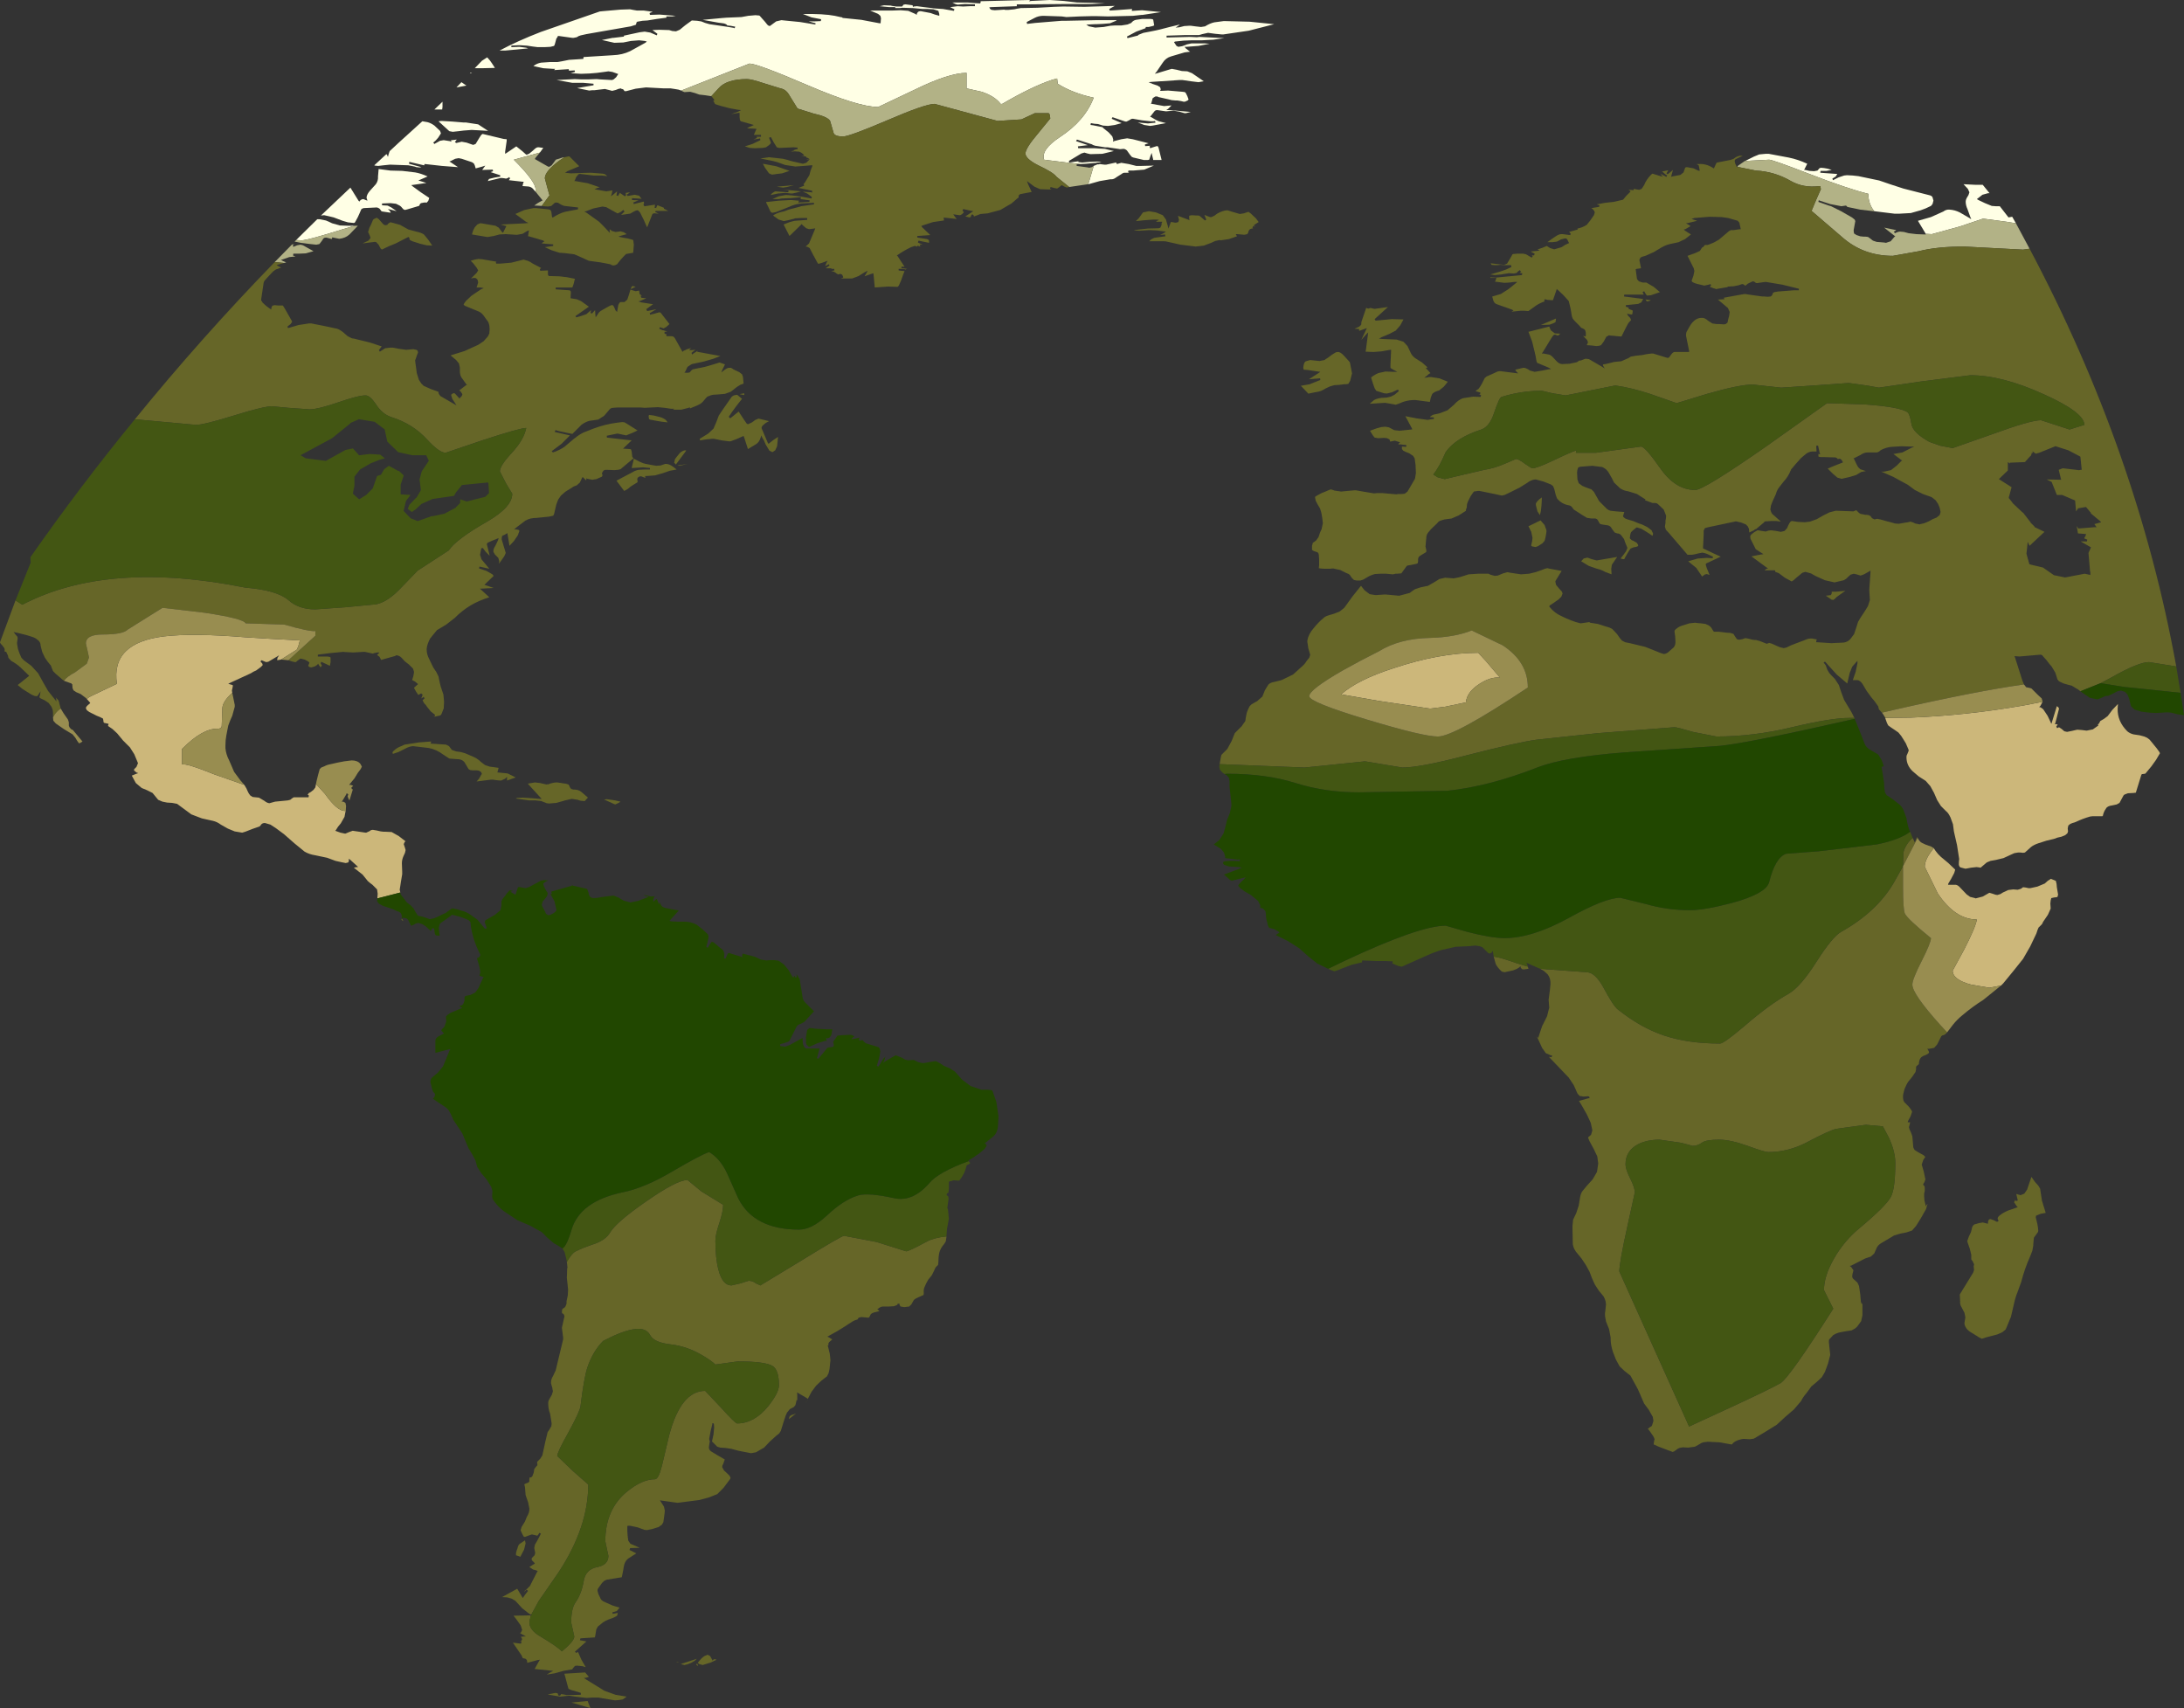 <?xml version="1.0" encoding="UTF-8" standalone="no"?>
<svg xmlns:xlink="http://www.w3.org/1999/xlink" height="275.4px" width="352.15px" xmlns="http://www.w3.org/2000/svg">
  <rect width="100%" height="100%" fill="#333333" stroke="none"/>
  <g transform="matrix(1.0, 0.0, 0.0, 1.0, -249.95, -11.25)">
    <path d="M560.45 48.95 L560.4 48.85 559.2 46.85 561.3 46.25 563.3 45.35 Q563.75 45.0 564.3 45.05 565.15 45.1 565.95 45.5 L567.5 46.4 567.8 46.6 567.65 46.25 567.2 45.0 Q566.9 44.35 566.9 43.75 566.9 43.5 567.05 43.2 L567.35 42.7 567.5 42.25 567.25 41.7 566.55 40.95 568.55 41.05 569.6 41.05 569.65 41.05 570.75 42.4 570.5 42.4 569.6 42.65 568.9 43.2 568.7 43.35 568.95 43.5 570.0 44.0 571.1 44.45 571.75 44.5 572.4 44.5 573.8 46.3 574.4 46.2 575.0 47.25 573.45 47.0 569.7 46.5 566.0 47.75 561.45 49.0 560.45 48.95 M531.35 37.2 L532.75 36.5 533.6 36.15 534.65 36.05 535.15 36.05 538.35 36.65 Q539.85 36.95 541.35 37.65 L540.95 38.45 540.85 38.65 541.05 38.65 541.7 38.8 542.45 38.85 543.0 38.75 543.35 38.35 543.6 38.3 544.1 38.35 544.65 38.45 545.3 38.65 544.45 38.8 543.55 38.8 543.5 38.8 543.45 39.1 546.2 39.3 545.95 39.7 545.4 40.05 545.5 40.3 546.4 39.85 547.3 39.55 547.75 39.5 548.7 39.55 549.6 39.65 552.95 40.35 554.85 41.0 556.85 41.65 561.15 42.75 Q561.45 42.85 561.55 43.05 L561.7 43.6 561.55 44.15 561.3 44.45 560.45 44.85 559.65 45.15 558.05 45.6 556.25 45.7 555.6 45.7 555.4 45.7 553.75 45.5 552.15 45.3 Q551.2 44.1 551.2 42.5 547.9 41.7 541.45 39.2 535.75 37.0 535.2 37.0 L531.35 37.2 M359.8 25.85 L359.35 25.7 358.75 25.6 358.1 25.5 357.0 25.5 354.25 25.35 354.05 25.35 352.45 25.55 350.9 25.95 350.65 25.95 350.55 25.8 Q350.45 25.6 350.2 25.6 L350.05 25.5 Q349.65 25.55 349.25 25.75 L348.65 25.9 348.1 25.75 347.5 25.6 347.45 25.6 345.75 25.8 345.4 25.8 344.95 25.85 343.0 25.45 345.65 25.0 345.65 24.75 343.95 24.6 343.4 24.6 343.0 24.6 342.2 24.6 339.7 24.15 342.65 24.0 343.65 24.05 344.0 24.05 344.35 24.05 344.8 24.05 346.15 24.0 346.7 24.05 348.55 24.15 348.65 24.15 348.9 24.05 349.3 23.7 349.55 23.3 349.65 23.2 349.4 23.1 348.7 22.85 348.05 22.75 347.35 22.85 346.2 23.0 345.0 23.1 343.65 23.15 341.95 23.05 342.65 22.85 342.65 22.75 342.6 22.6 341.7 22.65 341.65 22.4 339.3 22.55 339.45 22.35 339.15 22.35 337.55 22.25 335.95 21.9 Q336.55 21.45 337.2 21.35 L338.65 21.25 339.3 21.25 339.85 21.25 340.7 21.1 341.7 20.9 344.0 20.75 344.05 20.45 344.0 20.45 348.8 20.15 Q350.3 20.1 351.55 19.5 L354.0 18.15 354.25 17.95 353.9 17.85 353.0 17.75 351.7 17.85 350.45 18.1 349.0 18.15 347.0 17.7 348.75 17.35 348.9 17.35 350.55 17.15 350.55 17.0 353.1 16.45 353.9 16.35 354.8 16.5 355.85 16.95 355.95 16.7 355.15 16.1 356.25 16.05 357.85 16.1 358.35 16.25 358.95 16.3 359.55 16.05 Q360.35 15.35 361.5 14.55 L362.35 14.6 363.0 14.7 363.15 14.75 363.65 14.95 364.35 15.15 367.1 15.55 367.7 15.65 368.0 15.7 368.3 15.75 368.35 15.8 368.4 15.8 368.5 15.55 367.7 15.4 367.6 15.4 367.2 15.35 367.15 15.25 Q366.9 15.05 366.5 15.0 L365.75 14.9 363.25 14.45 366.45 14.15 367.1 14.1 369.5 14.0 370.6 13.8 371.75 13.7 372.35 13.75 372.45 13.8 372.8 14.2 373.25 14.7 373.65 15.2 373.8 15.35 374.05 15.45 374.15 15.4 375.1 14.7 375.95 14.5 376.4 14.55 378.95 14.8 381.4 15.2 381.45 15.1 381.45 15.0 380.35 14.7 381.2 14.7 382.3 14.65 382.35 14.35 380.8 14.05 379.4 13.5 380.85 13.5 382.35 13.55 382.9 13.6 383.55 13.65 384.55 13.8 385.45 14.0 385.75 14.05 385.8 14.1 385.8 14.15 385.9 14.15 388.85 14.45 389.9 14.65 391.75 15.0 391.95 15.0 391.95 14.8 392.0 14.2 391.9 13.8 391.55 13.5 391.45 13.45 390.25 12.95 391.1 12.95 392.25 12.95 392.4 12.95 393.8 12.95 395.15 12.9 396.4 13.0 397.55 13.5 397.75 13.65 397.8 13.4 397.95 13.2 Q398.1 13.05 398.4 13.05 L400.0 13.35 400.7 13.6 401.25 13.75 401.4 13.8 401.4 13.5 401.25 13.0 400.45 12.75 399.55 12.7 399.1 12.7 398.75 12.7 397.15 12.55 395.45 12.5 395.05 12.55 394.3 12.55 394.3 12.4 393.35 12.4 391.8 12.25 392.5 12.1 393.6 12.15 393.75 12.2 394.45 12.3 394.55 12.3 395.2 12.3 395.25 12.3 395.4 12.3 395.45 12.25 395.6 12.05 395.65 12.0 395.95 11.95 397.1 12.1 397.15 12.35 397.25 12.35 397.25 12.3 397.8 12.25 398.95 12.4 400.2 12.55 400.5 12.6 402.0 12.7 403.75 13.0 403.85 12.75 403.15 12.4 404.35 12.25 405.25 12.3 406.3 12.25 407.15 12.25 407.15 11.95 405.55 11.9 404.35 12.0 404.0 11.9 403.5 11.65 404.65 11.65 405.95 11.65 407.15 11.75 408.0 11.8 408.1 11.5 408.0 11.45 413.9 11.3 416.05 11.25 415.85 11.45 416.25 11.4 419.2 11.25 421.45 11.4 422.75 11.55 423.6 11.65 425.8 11.7 426.1 11.7 428.1 11.8 425.8 11.9 423.6 11.9 421.55 11.9 421.4 11.9 416.05 11.95 413.9 11.95 413.9 12.25 409.7 12.4 409.45 12.45 409.55 12.6 Q409.65 12.8 409.9 12.85 L410.35 12.9 411.15 12.85 411.85 12.8 412.05 12.85 412.5 12.85 413.5 12.75 413.95 12.65 414.55 12.55 417.2 12.5 419.9 12.35 421.4 12.3 424.8 12.35 429.7 12.2 428.8 12.7 428.9 12.95 428.95 12.95 429.75 12.9 432.5 12.7 432.45 12.85 432.45 13.0 432.6 13.0 434.1 12.9 437.15 13.2 434.2 13.65 434.05 13.65 432.65 13.8 428.6 13.9 426.7 13.85 426.05 13.85 424.0 13.9 421.9 14.0 421.15 13.9 419.7 13.85 418.2 13.8 Q417.4 13.8 416.75 14.15 L415.5 14.8 415.55 15.1 415.6 15.1 416.85 14.95 421.15 14.6 421.9 14.6 426.7 14.5 427.75 14.5 428.6 14.5 430.0 14.5 429.9 14.6 429.05 14.95 428.95 15.0 427.75 15.1 426.7 15.15 426.45 15.15 425.5 15.2 425.1 15.2 425.45 15.45 425.5 15.45 425.5 15.5 425.55 15.5 426.55 15.7 427.9 15.6 429.0 15.4 429.75 15.35 430.8 15.35 431.75 15.2 432.35 14.95 Q432.65 14.55 433.1 14.45 L434.15 14.3 435.25 14.3 435.4 14.3 435.45 14.3 435.8 14.35 435.9 14.45 436.05 15.35 435.8 15.45 435.15 15.6 434.7 15.6 434.65 15.8 434.1 16.0 433.15 16.35 431.65 17.15 431.75 17.4 433.35 17.0 433.45 17.0 433.45 16.9 433.55 16.85 434.3 16.55 435.35 16.35 436.35 16.15 437.0 16.0 438.55 15.6 440.2 15.2 439.95 15.4 439.5 15.7 440.1 15.65 440.9 15.45 441.7 15.4 441.95 15.4 442.7 15.5 443.6 15.6 444.25 15.5 Q445.05 15.0 445.75 14.85 L447.25 14.65 447.5 14.65 451.45 14.75 455.4 15.15 451.3 16.2 447.2 16.8 446.95 16.8 445.9 16.7 444.8 16.55 444.7 16.55 443.8 16.75 443.3 16.9 442.45 16.9 441.85 16.9 441.1 16.9 438.05 17.0 438.05 17.3 441.85 17.2 442.9 17.25 442.95 17.25 443.35 17.2 447.35 17.4 445.6 17.65 443.7 17.75 443.3 17.75 442.95 17.75 442.05 17.75 440.8 17.8 439.4 17.95 439.25 18.05 439.35 18.2 439.65 18.65 439.95 18.8 440.55 18.7 440.85 18.6 441.35 18.4 442.05 18.25 442.1 18.25 442.75 18.25 443.7 18.25 444.2 18.25 445.0 18.3 443.2 18.65 441.25 18.8 440.95 18.8 441.15 19.05 441.85 19.6 441.7 19.6 440.95 19.7 440.1 19.95 438.75 20.35 Q437.9 20.6 437.4 21.4 L436.45 22.8 436.15 23.15 436.55 23.05 438.7 22.4 438.9 22.35 439.7 22.5 440.5 22.7 441.4 22.75 442.15 23.05 444.05 24.35 443.2 24.5 441.95 24.35 440.6 24.15 440.15 24.15 435.65 24.45 435.15 24.5 435.6 24.7 435.7 24.7 435.7 24.75 436.6 25.05 437.0 25.3 437.1 25.6 437.1 25.7 437.0 25.9 437.2 25.9 438.3 25.85 440.65 26.05 441.0 26.1 441.15 26.25 441.4 26.75 441.6 27.3 441.45 27.45 441.0 27.65 440.8 27.65 440.4 27.55 439.8 27.45 439.75 27.45 439.5 27.45 438.95 27.4 438.9 27.4 438.3 27.25 436.75 26.9 436.55 26.8 436.25 26.8 436.0 26.95 435.8 27.1 435.75 27.3 435.6 27.85 435.5 27.95 435.7 28.0 437.65 28.35 438.85 28.25 438.6 28.5 438.3 28.8 438.0 29.0 438.35 29.0 439.15 29.05 441.95 29.3 441.15 29.5 440.95 29.5 440.1 29.25 439.2 29.1 439.15 29.1 437.95 29.2 437.25 29.1 436.9 29.05 436.55 29.0 Q436.2 29.0 436.05 29.25 L435.5 29.95 435.4 30.1 435.6 30.15 436.35 30.6 436.8 30.8 437.95 31.1 435.8 31.5 435.4 31.55 434.45 31.4 433.4 31.0 435.05 31.15 436.0 31.05 436.25 31.05 436.2 30.75 435.95 30.8 435.45 30.8 434.1 30.65 433.5 30.55 432.65 30.4 432.55 30.4 Q432.35 30.4 432.25 30.5 L432.0 30.65 431.6 30.85 431.4 30.85 429.35 30.15 429.25 30.25 429.25 30.3 429.2 30.4 430.8 31.1 429.7 31.4 428.65 31.55 428.55 31.55 427.8 31.5 427.0 31.25 426.4 31.2 425.85 31.1 425.8 31.25 425.8 31.4 426.2 31.45 427.7 31.75 427.9 31.95 428.1 32.1 428.4 32.35 Q428.65 32.5 428.9 32.8 L429.3 33.25 429.45 33.75 429.45 33.85 429.4 34.1 429.6 34.0 430.75 33.7 431.7 33.55 432.6 33.7 435.15 34.35 434.55 34.55 434.6 34.8 434.7 34.8 435.45 34.75 435.3 34.85 435.4 35.15 436.0 34.95 436.5 34.8 436.65 34.85 436.75 35.05 437.25 37.05 436.1 37.05 436.0 37.05 435.9 37.05 435.85 36.8 435.75 36.4 435.65 35.9 435.45 36.4 435.3 36.85 435.25 37.0 435.0 37.05 434.45 37.05 434.4 37.05 432.7 36.65 432.45 36.55 432.15 36.2 431.65 35.5 Q431.35 35.25 431.1 35.25 L430.55 35.3 430.25 35.25 428.55 35.0 428.35 35.0 428.15 35.0 427.2 34.85 426.9 34.8 426.55 34.75 426.1 34.6 426.1 34.55 424.7 34.1 423.6 33.75 423.45 34.0 425.35 34.65 423.75 34.85 423.8 35.15 424.45 35.15 424.8 35.15 426.45 35.15 427.15 35.2 428.1 35.25 429.55 35.6 427.7 36.05 425.8 36.1 425.75 36.1 425.3 36.0 424.8 35.85 424.3 36.0 422.3 37.2 422.35 37.45 423.85 37.25 423.8 37.35 424.0 37.4 424.45 37.45 425.6 37.35 426.85 37.3 427.4 37.35 427.55 37.35 427.2 37.45 427.1 37.45 426.85 37.45 426.7 37.5 425.1 37.65 424.15 37.7 422.35 37.5 422.3 37.5 418.3 37.0 Q417.75 35.4 420.85 33.35 424.9 30.7 426.3 27.0 422.85 26.25 420.5 24.75 L420.4 23.9 419.5 24.15 Q416.25 25.25 411.55 28.0 L411.3 28.0 Q410.35 26.75 408.25 26.05 L405.8 25.5 405.8 23.0 Q402.95 23.0 397.35 25.75 L391.55 28.5 Q388.35 28.5 380.2 25.0 372.05 21.5 370.8 21.5 L359.8 25.85 M426.3 38.0 L426.9 37.75 427.15 37.75 427.25 37.7 428.05 37.8 428.3 37.8 429.9 37.45 430.05 37.7 430.75 37.5 431.95 37.7 433.15 38.0 434.0 38.0 436.0 37.95 434.45 38.6 432.65 38.75 432.0 38.75 431.9 38.75 431.85 39.0 431.9 39.05 431.95 39.05 432.0 39.1 431.7 39.1 431.2 39.1 Q430.95 39.15 430.8 39.3 L430.0 39.8 Q429.55 40.15 429.25 40.15 L429.2 40.15 429.0 40.15 427.25 40.45 425.65 40.9 425.4 40.95 425.55 40.55 426.3 38.0 M353.75 12.95 L355.2 13.15 354.7 13.35 354.7 13.45 354.75 13.65 356.3 13.6 358.9 13.8 358.35 13.9 357.4 13.9 357.4 14.1 355.9 14.3 354.35 14.55 353.55 14.6 352.7 14.75 Q352.55 14.85 352.55 15.0 L352.5 15.2 352.45 15.25 351.65 15.5 345.35 16.6 344.5 16.75 343.6 16.95 Q343.2 17.05 342.95 17.25 L342.45 17.35 342.2 17.35 340.05 17.05 340.0 17.05 Q339.85 17.05 339.85 17.2 L339.65 17.5 339.45 18.25 339.35 18.55 339.3 18.6 339.3 18.65 338.7 18.8 337.75 18.85 336.65 18.85 335.85 18.75 334.85 18.6 334.75 18.6 333.95 18.55 333.7 18.55 333.4 18.55 332.4 18.6 332.4 18.85 332.45 18.85 333.7 18.8 334.8 18.95 335.1 19.05 331.45 19.4 330.5 19.4 Q333.4 17.85 337.15 16.4 L346.65 13.1 347.15 13.05 350.0 12.8 351.5 12.75 351.55 12.75 352.05 12.85 352.65 12.95 353.75 12.95 M327.65 21.05 L328.5 20.5 328.6 20.6 328.95 21.0 329.3 21.5 329.75 22.2 327.6 22.25 326.5 22.25 327.65 21.05 M325.85 22.95 L326.05 23.0 325.7 23.1 325.85 22.95 M336.3 42.15 L335.85 41.65 Q335.5 41.3 334.9 41.3 L334.2 41.25 334.25 41.05 334.3 40.8 334.4 40.55 334.2 40.55 332.0 40.3 332.2 40.0 332.05 39.8 332.0 39.85 332.0 39.8 331.95 39.9 331.55 40.05 331.3 40.0 330.9 39.95 330.65 39.95 328.6 40.45 328.8 40.1 329.6 39.9 330.15 39.8 330.6 39.75 330.6 39.5 329.05 39.0 329.45 38.85 329.4 38.6 327.7 38.65 327.95 38.3 328.2 37.95 327.75 38.1 326.65 38.4 326.5 37.9 326.35 37.6 326.05 37.4 325.15 37.1 324.4 36.85 323.9 36.75 323.35 36.85 322.65 37.2 322.4 37.3 322.6 37.4 323.8 38.2 321.2 38.0 318.5 37.7 318.4 37.7 318.35 37.9 318.3 37.9 315.95 37.35 315.9 37.65 317.9 38.2 317.6 38.25 317.1 38.2 316.8 38.1 315.8 37.9 314.35 37.85 312.95 37.8 312.8 37.8 311.8 37.9 310.95 38.0 310.9 38.0 310.4 37.95 310.3 37.9 312.25 36.1 312.35 36.2 312.5 36.55 312.6 36.15 312.75 35.7 312.8 35.6 314.25 34.25 318.05 30.8 318.9 30.95 Q319.45 31.1 320.0 31.5 L320.9 32.35 321.05 32.75 320.6 33.45 320.2 33.9 319.8 34.25 320.0 34.45 320.05 34.45 320.1 34.4 320.9 33.95 321.5 33.85 322.45 34.0 322.75 34.1 322.65 33.85 322.8 33.85 323.6 33.75 323.3 34.15 323.5 34.3 323.55 34.3 324.4 34.1 325.2 34.25 326.2 34.6 326.3 34.6 326.65 34.45 327.25 33.45 327.55 33.0 327.75 32.85 327.8 32.85 331.15 33.65 331.65 33.7 331.65 33.8 331.65 33.95 331.4 35.7 331.4 36.05 331.65 35.9 333.2 34.85 333.45 35.05 334.2 35.65 334.7 36.1 334.85 36.2 335.25 36.05 335.8 35.6 336.25 35.2 Q336.55 34.95 336.85 35.0 L337.55 35.1 337.0 35.85 332.8 37.0 Q336.3 40.5 336.3 41.75 L336.3 42.15 M328.65 32.35 L327.85 32.3 326.0 32.2 324.7 32.3 323.9 32.4 322.95 32.5 322.4 32.4 320.65 30.8 321.15 30.75 322.9 30.85 324.7 31.0 324.9 31.0 325.1 31.0 327.05 31.3 328.65 32.35 M325.15 25.05 L323.55 25.35 324.35 24.5 325.15 25.05 M297.7 49.95 L301.1 46.6 301.4 46.6 301.5 46.6 302.5 46.8 Q302.9 46.95 303.5 47.25 L304.75 47.6 306.15 47.65 307.0 47.65 307.1 47.65 305.1 48.25 Q299.5 50.0 298.55 50.0 L297.7 49.95 M301.7 46.0 L306.45 41.5 307.75 43.6 307.9 43.75 308.0 43.6 Q308.25 43.35 308.55 43.35 L308.9 43.5 309.2 43.6 309.1 43.3 309.05 43.1 Q309.1 42.55 309.65 41.95 L310.55 40.95 Q310.95 40.4 310.9 39.7 L311.0 38.5 312.9 38.75 314.8 38.8 316.9 39.05 Q317.8 39.2 318.9 39.7 L317.75 40.2 317.4 40.35 317.75 40.45 318.7 40.75 316.6 41.05 316.25 41.1 316.5 41.3 317.8 42.25 319.15 43.15 319.15 43.2 319.0 43.65 318.85 43.8 318.8 43.9 318.7 43.9 318.35 43.9 317.85 44.0 317.7 44.1 317.55 44.4 317.5 44.45 315.65 45.0 315.25 45.1 315.0 45.0 314.6 44.55 314.4 44.4 313.8 44.1 312.9 44.0 311.65 44.05 311.55 44.05 311.55 44.35 312.45 44.4 313.05 44.7 313.9 45.3 312.95 45.05 312.5 44.95 312.85 45.3 312.95 45.55 311.6 45.35 311.45 45.3 311.2 44.95 Q311.0 44.75 310.7 44.7 L310.65 44.7 308.6 44.8 Q308.35 44.85 308.2 45.0 L307.9 45.7 307.65 46.25 307.3 46.9 307.15 47.15 307.0 47.2 306.05 47.1 305.2 46.85 303.75 46.3 302.25 45.95 302.15 45.95 301.7 46.0 M321.3 27.65 L321.3 27.85 321.3 28.5 321.25 28.85 321.25 28.9 320.0 28.9 321.3 27.65" fill="#ffffe5" fill-rule="evenodd" stroke="none"/>
    <path d="M575.0 47.25 L577.2 51.35 576.15 51.5 566.65 51.0 Q562.25 51.0 559.35 51.75 L555.15 52.5 Q550.4 52.5 547.0 49.5 L542.05 45.25 542.8 43.45 543.55 41.75 543.45 41.25 543.3 41.25 Q540.75 41.6 538.65 40.4 536.05 38.9 533.05 38.75 L530.1 38.15 530.15 38.0 531.3 37.2 531.35 37.2 535.2 37.0 Q535.75 37.0 541.45 39.2 547.9 41.7 551.2 42.5 551.2 44.1 552.15 45.3 L552.05 45.3 549.9 45.05 547.75 44.6 547.8 44.55 547.6 44.4 547.55 44.4 546.85 44.5 545.05 44.15 543.5 43.65 543.25 43.55 543.2 43.55 543.15 43.8 544.85 44.4 545.2 44.5 546.8 45.3 548.55 46.3 549.0 46.65 549.1 46.9 548.9 48.0 Q548.8 48.35 548.85 48.6 L548.9 48.9 549.3 49.15 549.9 49.35 550.4 49.4 550.7 49.4 551.15 49.45 551.5 49.7 551.95 50.05 552.55 50.25 553.75 50.35 554.05 50.4 554.8 50.15 555.4 49.45 555.55 49.35 555.4 49.25 553.75 47.95 555.7 48.35 555.45 48.55 555.35 48.55 555.35 48.6 555.3 48.6 555.5 48.85 Q556.05 48.55 556.45 48.6 L556.95 48.65 557.7 48.85 558.95 49.0 560.25 49.05 560.5 49.05 560.45 48.95 561.45 49.0 566.0 47.75 569.7 46.5 573.45 47.0 575.0 47.25 M424.15 37.7 L423.55 37.75 423.55 38.0 425.4 38.25 425.55 38.3 426.0 38.2 426.3 38.0 425.55 40.55 425.4 40.95 422.35 41.4 420.3 39.75 Q419.8 39.05 417.35 37.9 415.3 36.85 415.3 36.0 415.3 35.15 417.3 32.8 L419.3 30.35 419.2 29.7 419.05 29.5 416.8 29.5 414.65 30.5 410.8 30.75 400.65 28.0 Q399.15 28.0 393.0 30.65 386.9 33.25 385.9 33.25 384.5 33.25 384.35 32.65 L383.8 30.75 Q383.4 30.05 381.1 29.55 L378.55 28.75 377.25 26.65 Q376.7 25.65 375.8 25.5 L373.05 24.65 Q371.1 24.0 370.4 24.0 367.1 24.0 365.8 25.5 L364.65 26.75 364.6 26.75 363.6 26.6 362.7 26.5 362.0 26.25 361.25 26.05 361.15 26.05 360.3 26.1 359.95 25.95 359.8 25.85 370.8 21.5 Q372.05 21.5 380.2 25.0 388.35 28.5 391.55 28.5 L397.35 25.75 Q402.95 23.0 405.8 23.0 L405.8 25.5 408.25 26.05 Q410.35 26.75 411.3 28.0 L411.55 28.0 Q416.25 25.25 419.5 24.15 L420.4 23.9 420.5 24.75 Q422.85 26.25 426.3 27.0 424.9 30.7 420.85 33.35 417.75 35.4 418.3 37.0 L422.3 37.5 422.35 37.5 424.15 37.7 M336.3 42.15 L336.3 41.75 Q336.3 40.5 332.8 37.0 L337.0 35.85 336.25 36.75 336.2 36.9 336.3 36.95 338.3 38.1 338.5 38.15 338.9 37.9 339.35 37.3 Q339.55 36.95 339.7 36.95 L340.05 36.85 340.65 36.65 340.95 36.6 340.2 37.1 Q337.8 38.85 337.8 40.0 L338.2 41.5 338.55 42.75 337.3 44.45 336.45 44.4 336.1 44.4 Q336.65 43.95 337.35 43.6 L337.45 43.55 337.35 43.45 336.3 42.15 M294.25 53.5 L297.05 50.65 297.4 50.65 297.15 50.8 297.25 51.05 297.85 50.8 298.4 50.7 298.8 50.8 300.5 51.75 299.25 52.1 298.1 52.15 297.3 52.15 297.25 52.15 297.2 52.45 297.6 52.6 296.6 52.7 295.6 53.05 295.25 53.15 295.6 53.35 296.1 53.55 295.75 53.65 294.25 53.5 M307.1 47.65 L307.65 47.65 306.3 49.05 Q305.65 49.65 304.65 49.75 L303.65 49.55 303.6 49.5 303.6 49.55 303.55 49.5 303.45 49.75 303.5 49.8 302.55 49.55 Q302.25 49.55 302.1 49.7 L301.8 50.15 301.45 50.6 300.95 50.7 300.0 50.6 298.45 50.4 297.45 50.2 297.7 49.95 298.55 50.0 Q299.5 50.0 305.1 48.25 L307.1 47.65" fill="#b2b286" fill-rule="evenodd" stroke="none"/>
    <path d="M577.2 51.35 Q594.6 84.15 600.85 118.7 L596.45 118.0 Q594.75 118.0 590.35 120.5 L588.65 121.4 585.4 122.7 585.0 122.4 584.0 121.8 583.4 121.65 582.7 121.45 582.05 121.15 581.9 121.05 581.7 120.8 581.35 119.7 580.75 118.7 580.4 118.3 579.9 117.65 579.4 117.1 579.25 116.9 579.0 116.8 577.25 116.95 575.55 117.1 575.0 117.05 574.75 117.05 574.85 117.25 575.65 119.75 576.05 121.0 576.3 121.6 Q568.5 122.7 555.35 125.7 L553.4 126.15 553.3 126.05 552.9 125.6 552.8 125.15 552.7 125.0 552.2 124.3 551.7 123.7 550.9 122.6 550.25 121.5 Q549.85 120.95 549.45 120.9 L548.7 120.9 549.15 119.6 549.45 118.2 549.45 117.8 549.25 118.0 548.6 118.75 548.2 119.75 547.8 121.45 546.1 120.0 544.6 118.35 544.3 118.0 544.2 117.95 544.15 117.95 544.0 118.1 544.0 118.15 544.1 118.2 544.35 118.55 544.45 118.85 544.6 119.25 544.9 119.75 545.3 120.2 545.8 120.7 546.45 121.7 546.85 122.9 547.3 124.1 548.5 126.1 548.95 127.0 548.2 127.0 Q545.15 127.0 538.9 128.5 532.65 130.0 526.7 130.0 L522.9 129.25 Q520.4 128.5 519.95 128.5 L507.65 129.45 497.8 130.5 Q494.75 130.9 486.35 133.05 478.95 135.0 476.05 135.0 L473.05 134.5 470.05 134.0 465.2 134.5 460.3 135.0 446.6 134.45 446.8 133.35 446.9 132.95 447.2 132.65 447.85 132.0 448.55 130.7 449.05 129.45 450.15 128.35 450.75 127.5 450.8 127.1 450.9 126.55 451.0 126.1 451.2 125.6 451.45 125.1 451.7 124.85 452.1 124.6 452.65 124.3 453.5 123.55 453.9 122.55 454.45 121.65 Q454.75 121.3 455.4 121.2 L456.6 120.9 458.45 120.0 460.0 118.6 460.3 118.3 460.65 117.8 461.05 117.3 461.2 116.85 461.2 116.8 460.9 115.75 460.75 114.75 460.75 114.5 Q460.95 113.45 461.75 112.55 462.5 111.6 463.35 110.9 463.6 110.65 464.05 110.5 L465.05 110.2 465.95 109.85 466.7 109.25 468.0 107.45 469.4 105.7 469.95 106.4 470.8 107.05 471.75 107.2 473.25 107.1 473.35 107.1 474.45 107.2 475.55 107.3 477.25 106.85 Q477.7 106.5 478.1 106.25 L479.0 105.95 480.2 105.7 481.25 105.1 482.05 104.6 482.95 104.4 483.05 104.4 483.65 104.45 484.35 104.5 485.35 104.3 486.75 103.85 488.3 103.75 489.2 103.75 489.55 103.75 489.95 103.75 490.25 103.9 490.95 104.1 491.45 104.05 492.3 103.7 493.0 103.5 493.5 103.6 495.2 103.85 496.5 103.75 497.55 103.5 498.55 103.15 499.05 102.95 499.5 102.85 499.6 102.9 501.75 103.3 500.8 104.85 Q500.7 105.0 500.75 105.1 L500.85 105.55 501.35 106.15 501.8 106.65 501.9 106.95 501.7 107.45 501.25 107.9 500.75 108.25 500.25 108.6 499.85 108.85 499.75 109.0 499.8 109.1 Q500.6 110.1 501.75 110.6 502.85 111.15 504.05 111.55 L504.8 111.75 505.55 111.65 506.2 111.55 506.35 111.65 507.6 111.85 508.85 112.25 509.5 112.45 509.9 112.65 510.7 113.5 511.15 114.15 511.5 114.55 512.0 114.8 512.75 114.95 515.25 115.55 517.75 116.55 518.25 116.7 Q518.7 116.65 519.05 116.3 L519.8 115.65 Q520.15 115.25 520.1 114.6 L520.05 113.8 519.95 113.1 Q519.9 112.85 520.35 112.55 520.7 112.25 521.25 112.1 L522.35 111.75 523.3 111.65 523.6 111.7 524.2 111.75 524.95 111.85 525.5 112.1 525.85 112.4 526.15 112.9 526.3 113.1 526.6 113.1 526.95 113.1 527.05 113.1 528.3 113.25 528.95 113.3 529.45 113.45 529.7 113.85 530.0 114.3 530.35 114.4 530.9 114.3 531.3 114.15 531.5 114.15 532.0 114.25 532.55 114.4 533.15 114.45 533.7 114.6 534.7 115.0 534.8 115.05 535.1 114.95 535.2 114.9 535.7 115.05 536.35 115.35 536.95 115.6 537.55 115.75 538.0 115.65 Q538.75 115.25 539.5 115.0 L540.95 114.45 Q541.55 114.15 542.15 114.2 L542.9 114.35 542.8 114.6 542.8 114.8 543.0 114.8 545.25 114.95 547.25 114.85 Q547.85 114.75 548.25 114.35 L548.9 113.5 549.25 112.45 549.55 111.5 550.0 110.75 550.6 109.85 551.15 108.95 551.45 108.0 551.45 107.95 551.35 106.35 551.55 103.5 551.55 103.25 551.3 103.4 550.5 103.85 549.95 104.05 549.3 103.85 548.85 103.75 548.35 103.9 548.0 104.2 547.65 104.55 547.25 104.8 545.75 105.15 544.2 104.8 542.65 104.1 541.95 103.7 541.05 103.45 540.55 103.6 540.2 103.9 539.65 104.35 539.15 104.8 Q538.95 104.9 538.9 104.95 L538.85 105.0 537.75 104.4 536.75 103.65 536.2 103.45 536.15 103.2 536.1 103.2 534.45 103.2 534.8 102.95 535.05 102.85 534.8 102.75 532.35 100.95 533.9 100.65 534.3 100.6 533.9 100.35 533.05 99.8 532.55 98.8 532.2 98.1 532.15 97.7 532.3 97.45 532.8 97.05 533.25 96.8 533.3 96.75 533.4 96.75 534.0 96.85 534.65 96.95 535.1 96.8 535.5 96.75 536.3 96.85 537.1 97.0 537.7 96.85 538.1 96.4 538.25 96.05 538.45 95.65 538.65 95.35 538.85 95.25 539.9 95.4 540.95 95.45 541.8 95.35 542.9 94.95 543.95 94.35 544.95 93.85 545.95 93.6 546.1 93.6 548.8 93.7 549.15 93.55 549.25 93.5 549.4 93.65 549.7 93.95 549.95 94.1 550.7 94.25 550.85 94.25 550.95 94.25 551.25 94.3 551.55 94.45 551.8 94.8 552.2 95.0 552.55 94.9 552.65 94.9 553.15 95.0 553.85 95.2 554.4 95.35 554.8 95.45 555.5 95.65 556.1 95.7 557.25 95.5 557.6 95.45 558.0 95.35 558.15 95.4 Q558.4 95.45 558.75 95.65 L559.5 95.8 559.6 95.75 560.25 95.6 560.95 95.3 Q561.6 94.9 562.2 94.7 L562.7 94.3 562.85 93.8 562.7 93.1 562.45 92.5 562.05 91.9 561.4 91.4 560.0 90.9 558.7 90.25 557.55 89.4 556.35 88.75 555.25 88.15 553.9 87.55 553.3 87.3 553.7 87.3 554.85 87.05 555.75 86.35 556.5 85.6 556.65 85.5 556.5 85.4 555.25 84.45 556.7 84.2 558.15 83.45 558.6 83.25 558.0 83.25 556.6 83.2 554.9 83.3 Q554.05 83.4 553.35 83.75 L553.1 83.9 552.95 84.05 552.6 84.2 551.05 84.2 Q550.5 84.2 549.95 84.6 L548.95 85.1 548.8 85.15 548.9 85.25 549.3 86.1 549.55 86.55 549.9 86.9 550.8 87.2 550.05 87.35 549.2 87.85 548.2 88.15 546.9 88.45 546.2 88.25 545.45 87.6 544.65 86.8 Q545.8 86.3 547.0 85.85 L547.1 85.8 547.05 85.65 546.85 85.35 546.6 85.2 546.35 85.25 546.3 85.25 546.3 85.3 546.25 85.3 546.3 85.25 546.25 85.25 546.2 85.15 545.9 85.0 544.15 84.95 544.1 84.95 543.55 84.95 543.25 84.9 543.2 84.9 543.15 84.8 543.15 84.4 543.2 84.45 543.45 84.5 543.35 84.25 543.1 83.1 542.9 83.1 542.8 83.15 542.85 84.05 542.4 84.05 Q541.8 84.0 541.25 84.35 L540.35 85.1 539.5 86.05 538.7 87.0 538.8 87.15 538.7 87.05 Q538.3 88.1 537.5 88.95 L536.8 89.85 Q536.45 90.3 536.3 90.9 L535.75 92.1 535.5 92.75 535.4 93.4 535.45 93.55 535.55 93.85 535.7 94.1 536.6 94.9 537.1 95.35 536.35 95.25 535.55 95.25 534.8 95.3 Q534.5 95.25 534.35 95.5 L533.1 96.55 Q532.95 96.55 532.8 96.7 L532.75 96.75 532.0 97.1 531.95 96.5 531.75 96.1 531.45 95.8 530.7 95.5 529.85 95.3 529.65 95.35 525.4 96.25 524.85 96.4 524.75 96.6 524.65 96.8 524.65 97.3 524.65 97.45 524.6 98.5 524.55 99.5 524.55 99.6 524.55 99.65 524.6 99.7 525.15 99.95 526.3 100.5 527.4 101.0 525.15 102.05 525.0 102.15 525.0 102.35 525.15 102.85 525.4 103.45 525.6 103.95 525.15 103.8 524.8 103.9 524.4 104.2 523.45 102.8 522.15 101.75 523.7 101.3 525.15 101.2 526.0 101.25 526.1 101.25 526.15 101.0 525.3 100.6 Q524.85 100.4 524.4 100.35 L524.2 100.4 523.9 100.45 523.5 100.55 523.3 100.6 522.75 100.7 522.25 100.7 522.05 100.7 519.1 97.25 518.55 96.65 518.4 96.15 518.5 95.5 Q518.45 95.2 518.55 94.95 L518.6 94.4 518.2 93.4 517.25 92.5 Q517.05 92.35 516.85 92.35 L516.55 92.35 516.4 92.35 515.2 91.9 515.2 91.85 515.25 91.75 515.2 91.7 515.15 91.7 513.9 90.9 512.45 90.45 Q511.85 90.4 511.2 90.0 L510.2 89.05 509.85 88.35 509.45 87.65 Q509.1 86.9 508.3 86.55 L506.7 86.35 504.75 86.5 504.45 86.6 Q504.2 87.05 504.25 87.7 L504.3 88.55 504.5 89.15 505.1 89.6 505.85 89.9 506.55 90.15 506.95 90.55 507.8 92.05 509.0 93.25 Q509.25 93.5 509.65 93.6 L510.5 93.7 511.85 93.8 511.65 94.45 511.7 94.6 512.0 94.85 512.4 95.0 513.25 95.25 514.1 95.6 514.8 95.85 515.6 96.25 516.25 96.75 516.5 97.3 516.4 97.65 515.9 97.3 515.35 96.95 514.6 96.5 513.95 96.3 513.9 96.3 Q513.8 96.25 513.75 96.35 L513.2 96.8 512.95 97.05 512.85 97.3 512.75 97.9 Q512.7 98.0 512.8 98.1 L513.05 98.35 Q513.25 98.4 513.5 98.55 L513.9 98.8 514.1 99.15 514.05 99.3 513.85 99.4 513.35 99.5 512.85 99.7 512.4 100.4 512.0 101.1 511.85 101.4 511.65 101.4 511.25 101.3 511.8 100.6 512.15 100.1 512.35 99.6 512.3 99.45 512.05 98.85 511.8 98.15 511.35 97.55 Q511.1 97.25 510.7 97.25 L510.3 97.1 509.85 96.5 Q509.65 96.05 509.2 95.95 L508.5 95.85 508.0 95.75 507.85 95.6 507.6 95.15 507.45 94.95 507.2 94.85 507.15 94.85 506.6 94.85 505.85 94.75 505.1 94.3 503.7 93.4 503.45 93.05 503.25 92.85 503.05 92.75 Q501.75 92.55 501.0 91.6 L500.8 91.05 500.55 90.05 500.35 89.6 500.0 89.35 498.85 88.9 497.6 88.55 497.45 88.55 Q496.75 88.65 496.2 89.1 L495.0 89.85 493.2 90.75 Q492.8 90.95 492.55 91.05 L492.1 91.15 490.95 90.9 488.5 90.4 488.25 90.4 487.6 90.5 487.1 91.2 486.65 92.1 486.5 92.5 486.45 93.05 486.3 93.5 486.3 93.65 486.25 93.65 485.15 94.35 484.0 94.85 482.85 95.0 482.2 95.2 Q481.9 95.3 481.7 95.6 L480.7 96.55 480.2 97.15 Q480.0 97.4 479.95 97.7 L479.8 99.35 479.8 99.4 479.9 99.8 479.95 100.15 479.85 100.3 479.35 100.6 478.95 100.85 Q478.6 101.05 478.6 101.45 L478.6 101.75 478.55 102.05 478.35 102.15 477.4 102.35 477.05 102.4 Q476.75 102.45 476.7 102.6 L475.9 103.7 475.8 103.7 475.25 103.75 474.95 103.75 474.8 103.8 474.55 103.85 474.0 103.8 473.45 103.75 473.35 103.75 472.55 103.75 471.65 103.8 Q471.2 103.9 470.7 104.15 L469.75 104.7 469.3 104.85 468.85 104.85 468.7 104.85 468.25 104.75 467.9 104.4 467.6 103.95 Q467.4 103.75 467.05 103.65 L466.05 103.15 464.9 102.9 464.35 102.95 463.45 102.95 462.8 102.9 462.6 102.85 462.65 102.3 462.65 101.5 462.6 100.75 462.55 100.5 462.4 100.3 461.8 100.1 461.55 99.95 461.5 99.9 461.5 99.25 461.6 98.9 461.6 98.85 461.65 98.8 461.6 98.8 462.15 98.4 462.55 97.85 462.8 97.1 463.05 96.55 463.25 95.6 463.15 94.75 463.0 93.9 462.8 93.25 462.45 92.65 462.1 92.0 462.0 91.5 462.0 91.35 462.3 91.15 463.05 90.75 463.8 90.45 464.25 90.25 464.55 90.15 465.15 90.35 466.2 90.5 467.25 90.4 468.35 90.3 468.55 90.3 470.0 90.55 471.5 90.8 472.0 90.75 472.65 90.75 472.85 90.75 473.95 90.85 475.1 90.95 475.4 90.9 475.55 90.9 475.95 90.9 476.45 90.85 476.9 90.5 478.1 88.45 478.25 87.55 478.2 86.25 478.05 85.15 477.8 84.75 477.2 84.35 476.6 84.1 476.2 83.9 476.0 83.65 476.0 83.25 476.7 83.3 476.7 83.0 476.1 82.95 475.85 82.9 475.7 82.9 475.4 82.9 475.5 82.75 475.7 82.55 475.5 82.5 474.85 82.3 474.1 82.45 474.0 82.1 473.6 81.9 473.1 81.85 472.2 81.9 472.15 81.9 471.6 81.8 471.35 81.5 470.85 80.7 471.95 80.3 472.7 80.1 473.35 80.05 473.9 80.15 474.75 80.6 475.6 80.7 477.5 80.5 477.65 80.5 477.6 80.3 476.55 78.35 478.35 78.7 480.15 78.95 481.0 78.8 481.1 78.85 481.1 78.8 481.15 78.8 481.15 78.55 480.5 78.5 Q480.7 78.25 481.1 78.1 L482.05 77.9 483.35 77.4 484.4 76.5 Q485.1 75.7 485.85 75.45 L487.5 75.2 488.65 75.25 488.7 75.25 488.75 74.95 488.3 74.85 488.5 74.85 488.6 74.85 488.65 74.55 487.85 74.3 488.35 73.95 488.6 73.6 488.9 73.1 489.35 72.2 489.65 71.95 490.1 71.75 491.0 71.35 Q491.5 71.05 491.9 71.1 L491.95 71.1 494.3 71.4 494.75 71.45 494.5 71.2 494.3 70.95 494.3 70.85 495.55 70.55 Q495.95 70.5 496.65 71.0 L497.4 71.2 498.6 71.0 499.6 70.8 500.05 70.75 499.6 70.5 497.8 69.75 497.7 69.5 497.55 68.65 497.4 68.0 497.0 66.35 496.4 64.75 499.75 63.9 500.0 64.5 500.65 65.0 501.55 65.05 501.35 65.2 501.2 65.35 500.95 65.3 500.7 65.2 Q500.5 65.2 500.4 65.35 L500.2 65.6 499.95 66.0 498.7 68.05 498.55 68.25 498.85 68.25 499.6 68.4 Q499.85 68.4 500.25 68.75 L500.9 69.45 Q501.3 69.9 501.8 69.95 L501.85 69.95 503.0 69.9 504.2 69.65 504.65 69.35 504.7 69.4 504.9 69.35 505.55 69.1 505.65 69.1 505.75 69.1 506.15 69.15 508.3 70.4 508.7 70.65 508.45 70.25 508.4 70.05 508.45 70.0 508.8 69.95 509.25 69.85 510.25 69.6 511.35 69.5 512.15 69.15 512.5 69.0 512.9 68.75 513.75 68.6 514.7 68.5 515.45 68.35 516.25 68.25 516.5 68.25 518.8 68.95 518.85 68.95 519.05 68.9 519.5 68.3 Q519.75 68.0 519.95 68.0 L522.15 68.0 522.3 68.0 522.3 67.8 521.85 65.6 521.8 65.3 Q521.8 64.9 521.95 64.65 L522.35 63.95 Q522.7 63.3 523.2 62.9 523.7 62.5 524.3 62.5 524.8 62.45 525.35 62.95 L526.05 63.4 526.75 63.5 527.2 63.5 527.95 63.55 528.2 63.5 528.5 63.25 528.6 62.75 528.75 62.2 528.85 61.55 528.55 60.9 526.95 59.55 527.75 59.5 528.0 59.5 527.9 59.25 530.95 58.7 531.3 58.65 532.65 58.85 534.1 59.05 534.4 59.05 535.0 59.1 535.45 59.05 535.6 58.95 535.7 58.8 535.85 58.45 536.05 58.35 536.65 58.25 539.2 58.05 540.0 58.05 540.0 57.8 537.35 57.15 534.65 56.7 533.9 56.8 533.25 56.9 533.05 56.85 532.85 56.7 532.65 56.6 532.35 56.7 531.75 57.0 531.4 57.3 531.25 57.25 531.1 57.1 530.85 57.05 530.25 57.25 529.5 57.4 528.65 57.45 528.5 57.45 528.55 57.55 528.45 57.55 526.4 57.9 526.65 57.8 526.3 57.75 525.65 57.5 525.75 57.35 525.8 57.35 525.8 57.3 525.85 57.3 525.75 57.05 525.7 57.05 525.65 57.1 524.75 57.3 524.15 57.15 523.7 57.05 523.2 56.9 522.8 56.7 522.7 56.5 522.75 56.4 523.0 55.7 523.15 54.95 523.05 54.5 522.05 52.5 522.6 52.3 523.3 52.05 524.05 51.7 524.4 51.15 524.55 51.1 524.85 50.75 524.9 50.75 525.25 50.75 525.45 50.7 526.3 50.35 527.1 49.9 528.75 48.5 529.05 48.35 529.5 48.35 530.5 48.2 530.65 48.2 530.6 48.05 530.4 47.15 530.15 46.85 529.65 46.7 528.6 46.4 527.55 46.25 525.6 46.2 523.15 46.4 522.7 46.55 523.15 46.7 523.6 46.85 522.15 47.2 521.8 47.25 522.15 47.45 522.55 47.7 521.7 48.2 521.45 48.25 521.65 48.45 522.6 49.05 521.65 49.8 520.6 50.3 519.2 50.6 Q518.55 50.75 517.85 51.15 L516.6 51.9 515.25 52.5 514.7 52.65 514.45 52.8 514.3 53.1 514.3 53.25 514.55 54.5 513.85 54.6 513.7 54.65 513.7 54.75 513.9 56.25 514.2 56.6 514.8 56.8 515.4 56.8 516.6 57.5 517.6 58.35 516.15 58.85 515.6 58.9 515.5 58.9 515.35 58.7 515.25 58.55 515.05 58.2 514.8 58.35 515.0 58.75 514.9 58.75 511.85 58.75 511.8 59.05 514.9 59.45 514.6 60.0 514.1 60.25 512.1 60.45 512.1 60.7 512.55 60.85 512.55 61.05 513.05 61.25 513.2 61.3 513.2 61.5 513.15 61.9 513.05 61.95 513.0 61.95 512.6 61.9 512.3 61.8 512.45 62.15 512.8 62.5 512.95 62.85 512.5 63.35 512.15 64.0 511.4 65.5 511.25 65.5 510.65 65.45 510.2 65.4 509.55 65.35 509.4 65.3 508.95 65.55 508.55 66.3 508.1 66.9 507.8 67.0 507.35 67.05 506.55 66.95 505.8 66.9 506.0 66.45 505.85 66.05 505.55 65.75 505.2 65.4 505.4 65.45 505.6 65.5 505.65 65.35 505.65 64.9 505.55 64.5 505.35 64.3 505.15 64.2 504.9 64.1 504.65 63.8 503.9 63.05 503.55 62.65 503.4 62.25 503.2 61.05 502.9 59.8 502.05 58.85 501.15 58.0 500.95 57.85 500.9 58.05 500.35 59.65 500.2 59.65 499.5 59.6 499.05 59.5 499.0 59.5 498.95 59.75 499.0 59.85 Q498.25 60.1 497.65 60.5 L496.4 61.4 496.35 61.4 495.7 61.35 495.15 61.35 493.7 61.5 493.75 61.45 494.0 61.3 493.7 61.15 491.3 60.3 Q490.95 60.2 490.75 59.75 L490.55 59.05 490.6 59.05 491.95 58.65 493.2 57.85 494.25 57.0 494.6 56.7 494.15 56.7 493.35 56.8 492.5 56.85 490.95 56.65 491.05 56.6 491.2 56.15 491.2 56.0 491.05 56.05 490.25 56.05 490.25 55.95 491.0 56.0 491.2 56.0 493.3 55.8 495.35 55.6 495.4 55.3 495.0 55.25 495.15 55.1 495.2 55.05 495.0 54.8 Q494.75 54.95 494.5 55.25 L494.05 55.35 493.25 55.3 492.9 55.35 492.0 55.5 491.0 55.6 490.25 55.5 491.95 55.0 492.8 54.7 493.65 54.3 493.6 54.0 492.5 54.0 491.95 53.95 491.85 53.95 491.35 54.0 490.9 54.0 490.45 53.95 490.3 53.7 492.45 53.95 492.5 53.95 492.95 53.75 493.4 53.0 493.75 52.4 Q493.75 52.2 494.05 52.2 L494.6 52.15 495.45 52.15 495.55 52.15 496.0 52.25 496.95 52.8 497.1 52.5 496.9 52.4 497.2 52.4 497.25 52.45 497.3 52.45 497.4 52.15 496.75 51.8 497.8 51.7 498.2 51.65 497.85 51.45 497.9 51.45 498.65 51.2 499.35 50.9 499.5 51.0 499.9 51.25 500.55 51.45 501.75 51.1 Q502.3 50.7 502.8 50.5 L502.95 50.45 502.9 50.35 502.65 49.85 Q502.5 49.65 502.25 49.7 L501.65 49.85 501.0 50.2 500.65 50.25 500.25 50.3 499.45 50.3 500.2 49.75 500.95 49.25 Q501.45 48.95 501.9 49.0 L503.1 49.15 503.15 49.15 503.2 48.9 502.95 48.65 504.35 48.25 504.3 48.1 Q505.1 47.95 505.8 47.5 L506.4 46.75 506.95 45.95 507.1 45.5 507.0 45.25 506.8 45.0 506.55 44.8 507.8 44.6 507.85 44.35 507.4 44.2 508.75 43.95 510.15 43.8 511.65 43.45 512.15 42.85 512.8 42.2 512.85 42.1 512.75 42.0 512.55 41.85 513.25 41.9 513.35 41.9 513.4 41.7 514.2 41.85 514.25 41.85 514.65 41.7 515.05 41.1 515.25 40.65 Q515.7 39.85 516.3 39.3 L516.4 39.25 517.05 39.45 517.7 39.65 518.1 39.75 517.8 39.45 517.75 39.3 518.5 39.7 518.6 39.75 518.65 39.75 518.75 39.55 518.75 39.5 518.6 39.45 517.95 38.9 518.95 38.7 518.65 39.2 518.85 39.35 519.7 38.65 519.45 39.55 519.4 39.75 519.6 39.7 520.9 39.45 521.4 39.05 521.65 38.35 521.7 38.25 521.95 38.2 523.05 38.4 523.75 38.75 524.0 38.8 524.0 38.65 523.85 37.9 523.5 37.7 523.85 37.7 Q525.05 37.6 526.2 38.35 L526.3 38.4 526.35 38.3 526.6 37.75 526.7 37.55 Q526.75 37.45 526.85 37.45 L528.9 37.05 528.95 37.05 529.5 36.85 529.55 36.8 Q529.85 36.55 530.15 36.45 L530.5 36.35 530.95 36.4 Q530.4 36.6 529.85 36.9 L529.8 36.95 529.7 37.0 529.65 37.25 529.75 37.65 529.9 37.95 529.95 38.05 530.0 38.2 530.1 38.15 533.05 38.75 Q536.05 38.9 538.65 40.4 540.75 41.6 543.3 41.25 L543.45 41.25 543.55 41.75 542.8 43.45 542.05 45.25 547.0 49.5 Q550.4 52.5 555.15 52.5 L559.35 51.75 Q562.25 51.0 566.65 51.0 L576.15 51.5 577.2 51.35 M558.35 146.35 L558.6 146.85 558.7 147.1 558.8 146.85 559.05 146.2 559.15 146.35 556.8 150.9 556.8 154.25 Q556.8 157.95 557.1 158.55 557.55 159.45 561.3 162.5 561.3 163.25 559.8 166.2 558.3 169.15 558.3 170.0 558.3 171.5 562.8 176.5 L563.9 177.7 563.55 178.05 563.3 178.15 563.1 178.2 562.95 178.35 562.3 179.65 561.8 180.2 561.0 180.35 560.7 180.35 560.85 180.55 561.0 180.9 560.95 181.0 560.9 181.1 560.45 181.35 Q559.85 181.55 559.65 181.8 559.4 182.1 559.35 182.75 L559.35 182.85 559.3 182.85 559.2 182.95 558.95 183.15 Q558.85 183.4 558.9 183.65 L558.8 184.1 558.25 184.9 557.6 185.7 557.35 186.15 557.05 186.8 556.85 187.55 Q556.75 187.95 556.8 188.3 L556.85 188.65 557.0 188.95 557.75 189.7 558.05 190.1 558.25 190.45 558.25 190.55 558.0 191.25 557.6 192.0 557.55 192.2 557.8 192.2 557.95 192.2 557.75 193.0 557.85 193.35 558.1 193.9 558.3 194.45 558.45 196.25 558.65 196.65 559.2 197.0 559.65 197.25 560.1 197.5 560.3 197.7 560.4 197.75 560.05 198.3 559.8 199.05 559.85 199.15 560.15 200.2 560.4 201.4 560.25 201.85 560.05 202.15 560.1 202.4 560.25 202.45 560.3 202.75 560.3 203.25 560.2 203.7 560.2 204.15 560.25 204.8 560.4 205.45 560.45 205.75 560.6 205.5 560.75 205.35 560.5 206.2 559.65 207.7 558.9 208.9 558.25 209.65 557.35 209.95 556.35 210.15 555.35 210.45 553.25 211.7 Q552.75 212.0 552.55 212.45 L552.35 212.9 552.15 213.35 551.6 213.85 550.7 214.15 548.45 215.3 548.2 215.35 548.45 215.55 548.8 216.05 548.65 216.65 548.6 217.0 Q548.6 217.35 548.9 217.55 L549.45 218.05 549.7 218.6 549.9 219.95 550.0 221.15 550.15 221.55 550.25 221.3 550.25 221.95 550.25 223.0 550.25 223.3 550.05 224.25 549.4 225.15 549.05 225.45 548.5 225.75 547.5 225.9 546.45 226.1 Q545.95 226.25 545.55 226.5 L544.9 227.2 Q544.8 227.4 544.85 227.75 L544.95 228.7 545.05 229.6 545.05 229.75 544.7 231.1 544.2 232.45 543.7 233.3 542.9 234.05 542.0 234.8 541.35 235.7 541.2 235.9 Q540.7 236.45 540.35 237.15 L539.2 238.5 537.8 239.7 536.45 240.95 534.6 242.1 532.75 243.2 532.1 243.3 531.25 243.25 531.0 243.25 Q530.35 243.35 529.85 243.6 529.65 243.7 529.4 243.9 L529.25 244.1 529.2 244.1 529.2 244.15 527.25 243.8 525.3 243.7 525.0 243.75 Q524.45 243.75 524.05 244.05 523.6 244.3 523.25 244.5 L522.15 244.65 521.3 244.6 521.0 244.65 Q520.6 244.7 520.25 245.0 L519.9 245.25 519.65 245.35 517.4 244.5 516.75 244.2 516.6 244.15 516.6 243.95 516.7 243.4 516.75 243.3 516.55 242.85 516.0 242.05 515.65 241.6 516.3 241.15 516.55 240.35 516.45 239.7 515.8 238.55 515.05 237.55 514.05 235.25 512.85 233.05 511.9 232.3 511.1 231.55 510.5 230.45 510.05 229.3 Q509.65 228.15 509.65 227.1 L509.65 226.9 509.4 225.55 508.9 224.3 508.75 223.45 Q508.7 222.95 508.8 222.55 L508.9 221.6 Q508.9 220.95 508.5 220.25 L507.75 219.35 507.1 218.35 506.65 217.35 506.25 216.3 505.65 215.2 504.95 214.15 504.05 213.05 Q503.65 212.5 503.55 211.85 L503.5 209.35 503.5 208.9 503.6 207.9 504.1 206.85 504.5 205.65 504.7 204.45 Q504.8 203.7 505.1 203.3 L505.8 202.45 506.75 201.4 507.45 200.2 507.65 198.85 507.5 197.7 506.9 196.45 506.25 195.25 506.1 194.9 506.0 194.65 506.5 194.2 506.7 193.5 506.45 192.3 505.85 191.0 505.15 189.75 504.55 188.75 506.15 188.3 506.2 188.35 506.2 188.3 506.25 188.3 506.2 188.05 506.0 188.0 505.3 188.05 504.65 187.95 504.3 187.55 503.7 186.2 502.9 185.0 499.7 181.65 500.1 181.7 500.2 181.55 500.2 181.4 500.0 181.4 499.2 181.05 498.6 180.2 497.75 178.35 497.8 178.4 498.0 178.6 498.05 178.35 498.6 176.7 499.4 175.1 499.75 173.7 499.65 172.45 499.75 171.7 499.85 170.9 499.95 169.95 Q500.0 169.0 499.5 168.35 L498.9 167.8 498.3 167.45 505.8 168.0 Q507.15 168.05 508.45 170.4 510.05 173.4 510.8 174.0 514.5 176.95 518.25 178.2 522.1 179.5 527.3 179.5 527.9 179.5 531.2 176.7 535.25 173.2 538.3 171.5 540.25 170.4 542.85 166.3 545.4 162.3 546.8 161.5 552.6 158.25 555.35 153.5 L556.8 150.9 556.85 148.7 Q557.2 147.35 558.35 146.35 M496.3 167.1 L496.4 167.45 495.65 167.55 495.35 167.5 495.15 167.25 495.1 167.0 494.95 167.2 494.55 167.45 493.95 167.7 492.55 168.0 492.1 167.9 Q491.3 167.15 491.1 166.6 L490.8 165.5 Q491.5 165.5 494.65 166.6 L496.3 167.1 M586.05 79.75 Q585.95 77.7 579.45 74.8 572.75 71.75 567.65 71.75 L559.75 72.75 552.9 73.75 550.95 73.4 548.05 73.0 542.4 73.4 537.15 73.75 532.55 73.25 Q530.45 73.25 525.2 74.75 L520.3 76.25 516.0 74.75 Q512.95 73.75 510.4 73.4 L502.4 75.0 500.25 74.65 498.55 74.25 Q495.25 74.25 492.05 75.25 491.7 75.35 490.9 77.7 490.15 80.05 488.8 80.5 484.65 81.85 483.05 84.15 481.95 86.7 481.05 87.75 L481.75 88.2 482.9 88.5 485.2 87.95 489.3 87.0 Q490.95 86.75 492.75 85.95 L494.4 85.25 Q494.8 85.25 495.8 86.0 496.85 86.75 497.05 86.75 497.75 86.75 500.4 85.5 503.3 84.1 504.2 83.85 504.05 83.95 504.05 84.25 L507.3 84.25 514.55 83.25 Q515.2 83.25 517.65 86.75 520.1 90.25 523.3 90.25 524.65 90.25 534.7 83.25 L544.55 76.25 550.55 76.45 Q556.4 76.85 557.55 77.75 557.9 78.05 558.15 79.6 558.35 81.0 561.05 82.5 L562.75 83.1 564.8 83.5 571.2 81.25 Q577.35 79.0 579.05 79.0 L583.65 80.5 584.75 80.15 586.05 79.75 M581.35 83.2 L578.75 84.25 578.2 84.4 577.65 84.0 577.75 84.3 577.55 84.25 577.55 84.35 577.4 84.75 577.35 84.75 576.45 85.75 574.0 85.85 574.05 86.0 573.7 85.75 573.7 87.1 572.25 88.5 574.3 89.8 573.85 91.45 573.85 91.55 574.45 92.3 574.45 92.35 576.1 93.9 576.15 93.9 577.35 95.45 577.35 95.5 578.0 96.15 578.0 96.25 578.05 96.25 579.6 97.0 577.2 99.25 576.9 98.6 576.7 100.5 576.7 100.55 577.15 102.15 577.15 102.2 577.25 102.25 579.35 102.75 581.15 104.0 581.2 104.0 582.9 104.35 582.95 104.35 586.1 103.75 587.0 103.95 587.0 103.45 586.95 103.35 586.7 100.4 587.1 99.5 585.45 98.55 586.45 98.55 586.5 98.25 586.0 98.05 586.25 97.6 586.3 97.35 585.0 97.25 584.8 96.05 585.05 96.45 585.2 96.45 587.7 96.25 588.0 96.25 587.65 95.75 588.75 95.45 588.55 95.25 587.05 94.0 587.1 93.95 586.35 93.05 586.3 93.0 586.25 93.0 585.05 93.2 585.0 93.2 585.0 93.25 584.7 93.7 584.55 92.05 584.55 91.95 582.45 91.05 581.6 91.05 580.8 89.05 580.8 89.0 580.75 88.95 579.95 88.55 582.3 88.6 582.25 88.45 581.9 87.0 582.55 86.75 585.15 87.05 585.15 87.1 585.2 87.05 585.45 87.0 585.6 87.0 585.6 86.9 585.4 84.95 585.4 84.9 585.35 84.85 583.45 83.85 581.4 83.2 581.35 83.2 M515.25 59.5 L515.4 59.55 516.15 59.65 515.95 59.75 515.6 59.85 515.45 59.8 515.25 59.5 M500.75 63.2 L500.45 63.35 499.8 63.6 499.75 63.6 498.4 63.65 500.85 62.6 500.8 62.95 500.75 63.2 M498.1 91.8 L498.55 91.45 498.55 91.85 498.5 92.75 498.4 93.65 498.25 94.3 497.85 93.7 497.6 92.7 497.6 92.4 497.85 92.05 498.1 91.8 M496.4 96.1 L498.35 95.15 499.0 95.9 499.3 96.75 499.3 97.0 499.15 97.9 499.0 98.45 498.65 98.85 497.95 99.3 497.55 99.45 497.0 99.35 496.85 99.25 496.85 99.15 497.0 98.45 497.05 97.95 496.85 97.0 496.4 96.1 M545.45 106.65 L546.0 106.65 547.5 106.5 546.1 107.5 545.75 107.85 545.5 108.0 545.45 107.95 545.3 107.95 544.35 107.3 545.15 107.2 545.25 107.05 545.3 106.9 545.3 106.65 545.45 106.65 M510.7 101.05 L509.85 102.3 509.75 102.95 509.8 103.85 508.75 103.45 Q508.15 103.1 507.45 102.95 L506.15 102.5 504.9 101.75 505.3 101.3 505.9 101.15 506.6 101.4 507.35 101.6 507.45 101.6 510.7 101.05 M487.25 112.9 Q484.5 114.0 480.5 114.1 475.6 114.2 472.3 116.25 469.2 117.8 466.45 119.35 461.05 122.45 461.05 123.5 461.05 124.45 470.3 127.25 479.4 130.0 481.8 130.0 484.45 130.0 496.3 122.1 496.3 117.95 492.25 115.3 L487.25 112.9 M522.9 196.0 L521.0 195.5 517.55 195.0 Q515.5 195.0 514.05 195.75 512.05 196.8 512.05 199.0 512.05 199.75 512.8 201.25 513.55 202.75 513.55 203.5 L512.3 209.2 Q511.05 214.85 511.05 216.25 L522.3 241.25 528.6 238.35 Q535.2 235.3 537.05 234.25 538.45 233.4 545.55 222.25 L544.05 219.25 Q544.05 217.0 545.65 214.2 547.3 211.3 549.8 209.25 554.05 205.7 554.85 204.2 555.55 202.85 555.55 198.75 555.55 196.9 554.5 194.65 L553.55 192.85 550.8 192.6 546.05 193.25 Q544.9 193.5 541.25 195.45 538.25 197.0 535.05 197.0 534.5 197.0 531.75 196.0 528.95 195.0 527.15 195.0 525.0 195.0 524.35 195.5 523.65 196.0 522.9 196.0 M422.35 41.4 L422.1 41.45 422.0 41.5 421.6 41.35 421.15 41.1 420.95 41.25 420.7 41.45 420.4 41.65 419.9 41.55 419.35 41.4 419.25 41.65 419.3 41.65 419.25 41.7 419.35 41.7 419.5 41.8 419.0 41.8 417.65 41.75 416.75 41.35 415.95 40.75 415.55 40.45 415.7 40.9 416.3 42.2 414.45 42.55 414.25 42.7 Q414.15 42.9 414.2 43.0 L414.2 43.1 414.1 43.15 413.05 44.05 411.25 45.1 409.2 45.65 408.05 45.75 407.0 46.15 406.95 46.0 406.85 45.85 406.6 45.85 406.45 46.25 406.25 46.3 405.6 46.15 406.65 45.45 406.9 45.3 406.6 45.25 405.25 44.95 405.15 45.25 405.3 45.35 405.35 45.45 405.3 45.55 405.05 45.8 404.75 45.95 404.7 45.95 404.0 45.85 403.65 45.8 403.85 46.1 404.2 46.55 402.3 46.35 402.05 46.35 402.15 46.55 402.15 46.65 402.15 46.8 400.4 47.05 398.7 47.6 398.5 47.7 398.65 47.9 399.95 49.15 397.85 49.3 397.85 49.55 399.45 49.8 399.65 49.9 399.7 49.95 399.75 50.15 399.75 50.4 398.05 50.05 397.95 50.35 398.7 50.7 398.45 50.7 398.25 50.65 398.3 50.85 398.35 51.0 397.9 50.85 397.85 51.0 397.45 50.9 396.85 51.1 Q395.7 51.65 394.7 52.35 L394.55 52.4 394.65 52.5 395.8 54.25 395.3 54.25 395.3 54.5 395.8 54.55 396.2 54.6 395.95 54.7 395.8 54.65 395.25 54.6 394.85 54.6 394.85 54.85 395.2 54.9 395.75 54.95 395.8 54.95 395.55 55.6 395.25 56.45 394.9 57.25 394.75 57.45 394.65 57.5 393.15 57.45 391.0 57.6 390.8 55.5 390.75 55.3 390.6 55.35 389.35 55.8 389.65 55.3 389.85 54.9 389.45 55.1 389.35 55.15 388.4 55.75 387.35 56.15 385.5 56.15 385.8 56.05 385.9 56.0 385.9 55.9 385.75 55.55 385.45 55.4 385.1 55.5 384.85 55.35 Q384.45 55.0 383.95 54.95 L384.5 54.85 384.45 54.6 384.4 54.6 384.0 54.6 384.0 54.5 383.45 54.5 383.1 54.5 383.7 54.05 383.6 53.85 383.0 54.15 383.25 53.55 383.4 53.3 383.1 53.4 382.55 53.6 381.9 53.8 381.75 53.6 381.4 52.95 381.1 52.4 380.5 51.25 380.15 51.05 379.85 51.0 380.4 50.5 381.3 48.35 381.4 48.05 381.2 48.1 380.4 48.2 379.95 48.05 379.3 47.5 379.25 47.35 379.15 47.45 377.25 49.3 376.3 47.45 Q377.3 47.0 378.1 46.85 L380.1 46.7 380.1 46.4 379.15 46.4 378.15 46.45 378.05 46.5 377.05 46.75 376.35 46.9 375.5 46.65 374.6 46.0 Q375.0 45.7 375.65 45.5 L376.45 45.3 377.1 45.05 379.0 44.55 379.1 44.5 381.2 44.2 381.2 43.95 379.15 44.05 378.85 44.1 Q378.05 44.2 377.2 44.6 L375.55 45.25 375.05 45.45 374.5 45.55 374.3 45.5 374.15 45.3 373.85 44.65 373.65 44.25 373.5 43.95 373.5 43.8 373.75 43.8 375.55 43.6 375.6 43.6 377.45 43.5 378.75 43.6 378.75 43.7 378.7 43.95 378.8 43.95 378.85 43.9 380.45 43.8 380.5 43.55 379.05 43.35 379.05 43.25 379.1 43.05 378.85 43.05 377.4 43.2 377.1 43.2 376.0 43.25 375.5 43.35 374.5 43.35 375.5 42.9 376.6 42.7 376.85 42.7 377.55 42.75 378.8 42.9 379.15 42.95 380.8 43.25 380.85 43.0 380.1 42.45 379.5 42.2 379.4 42.15 380.75 42.25 380.85 42.3 380.9 42.3 380.9 42.0 378.7 41.55 379.6 41.2 379.55 40.9 379.45 40.9 379.65 40.8 380.45 39.5 380.65 38.75 380.9 38.1 380.95 37.9 380.75 37.9 379.55 38.0 378.2 38.1 376.55 37.85 375.3 37.4 374.55 37.2 372.55 36.8 373.95 36.6 376.2 36.85 376.8 37.0 377.65 37.25 379.4 37.65 379.95 37.5 380.35 37.1 380.5 36.9 380.2 36.95 380.0 37.0 380.05 36.95 380.45 36.8 380.0 36.65 379.95 36.65 379.95 36.5 379.1 36.35 379.25 36.35 379.65 36.35 379.4 36.05 Q379.1 35.8 378.8 35.7 L378.1 35.65 377.5 35.7 377.7 35.6 377.95 35.55 377.95 35.45 378.4 35.3 378.55 35.3 378.55 35.05 377.9 35.0 376.8 35.05 375.65 35.1 375.6 35.1 375.2 35.0 374.7 34.2 374.25 33.35 373.95 33.45 374.25 34.25 374.2 34.4 373.95 34.65 373.45 35.0 373.2 35.05 372.9 35.1 371.65 35.15 370.85 35.1 370.05 34.85 371.3 34.45 372.55 33.85 372.5 33.55 372.45 33.55 372.4 33.6 371.4 33.75 371.9 33.55 372.0 33.5 371.95 33.3 372.65 33.3 372.65 33.0 371.5 33.0 371.85 32.2 371.95 32.05 371.7 32.0 370.4 31.95 Q370.75 31.7 371.2 31.55 L371.5 31.4 371.15 31.3 369.4 30.8 369.25 30.6 369.2 30.15 369.2 29.75 369.2 29.45 369.0 29.45 367.85 29.65 368.95 29.25 369.45 29.0 368.95 28.95 367.6 28.7 366.25 28.35 365.6 28.15 365.3 28.05 365.2 27.95 364.95 27.45 365.15 27.45 365.05 27.25 364.65 26.75 365.8 25.5 Q367.1 24.0 370.4 24.0 371.1 24.0 373.05 24.65 L375.8 25.5 Q376.7 25.65 377.25 26.65 L378.55 28.75 381.1 29.55 Q383.4 30.05 383.8 30.75 L384.35 32.65 Q384.5 33.25 385.9 33.25 386.9 33.25 393.0 30.65 399.15 28.0 400.65 28.0 L410.8 30.75 414.65 30.5 416.8 29.5 419.05 29.5 419.2 29.7 419.3 30.35 417.3 32.8 Q415.3 35.15 415.3 36.0 415.3 36.85 417.35 37.9 419.8 39.05 420.3 39.75 L422.35 41.4 M449.85 45.75 L450.5 45.65 451.25 45.4 451.6 45.65 452.45 46.45 452.9 47.05 452.2 47.5 452.05 47.65 452.3 47.7 452.4 47.75 451.95 47.75 451.9 48.05 452.05 48.1 451.95 48.1 Q451.6 48.1 451.45 48.25 451.25 48.45 451.2 48.8 L451.05 49.0 450.6 49.1 450.05 49.05 449.45 49.0 449.2 49.0 449.35 49.25 449.4 49.35 448.1 49.8 446.75 50.0 446.65 49.95 446.6 49.95 445.9 50.1 445.25 50.4 444.05 50.85 442.75 51.0 440.3 50.7 437.85 50.15 437.85 50.2 437.8 50.2 437.8 50.15 435.25 50.15 435.55 49.85 436.05 49.6 436.75 49.5 437.85 49.35 437.8 49.05 437.0 49.15 437.65 48.8 437.95 48.6 437.6 48.55 436.45 48.4 435.35 48.35 435.2 48.35 434.45 48.4 433.6 48.45 432.95 48.4 432.8 48.35 435.0 48.1 436.8 48.05 437.05 47.95 437.25 47.5 Q437.2 47.25 437.3 47.15 L437.35 47.0 437.15 47.0 436.35 47.0 436.45 46.9 436.85 46.7 436.4 46.65 435.95 46.65 434.55 46.75 433.1 46.9 433.55 46.45 433.85 46.05 433.95 45.9 434.25 45.5 435.2 45.3 436.35 45.5 437.45 45.95 437.95 46.65 438.25 47.7 438.35 48.1 438.5 47.7 438.7 47.15 438.75 47.05 438.9 47.05 439.4 47.15 439.6 47.15 439.95 47.05 440.05 46.7 439.9 46.05 441.5 46.65 441.75 46.75 441.7 46.55 441.7 46.25 Q441.65 46.05 441.8 46.0 L442.15 45.95 442.95 46.0 Q443.35 45.95 443.6 46.25 L444.25 46.8 444.45 46.65 444.45 46.6 444.4 46.55 444.15 45.9 445.05 46.25 445.3 46.25 445.8 46.0 446.2 45.7 Q447.05 45.2 447.85 45.15 L448.65 45.4 449.85 45.75 M473.75 60.75 L471.6 62.7 471.65 62.8 471.75 62.95 474.35 62.7 476.25 62.75 475.7 63.75 475.0 64.55 473.95 65.1 472.75 65.6 472.3 65.85 472.8 65.9 473.95 65.95 475.15 66.0 476.25 66.35 476.9 67.05 477.4 68.1 Q477.6 68.6 478.15 69.0 L479.25 69.7 480.15 70.5 480.05 70.5 479.85 70.65 480.0 70.75 480.6 71.4 Q480.3 71.55 480.05 71.8 L480.0 71.85 479.6 72.15 480.15 72.1 480.2 72.1 480.2 72.05 480.75 72.05 482.05 72.25 483.4 72.8 482.75 73.6 482.0 74.2 Q481.05 74.45 480.85 74.85 L480.65 75.35 480.5 76.05 478.2 75.75 Q476.8 75.7 475.45 76.35 L475.0 76.5 474.2 76.35 473.3 76.2 473.2 76.2 470.8 76.35 471.5 75.75 Q471.95 75.5 472.7 75.4 L473.55 75.35 474.2 75.2 474.8 74.9 475.45 74.35 475.5 74.3 475.35 74.05 475.3 74.1 475.3 74.05 475.25 74.1 474.4 74.5 473.55 74.7 473.1 74.65 472.3 74.4 471.85 74.25 471.6 73.85 471.35 73.15 471.05 72.2 Q471.0 72.1 471.1 72.05 L471.45 71.8 Q471.65 71.65 472.2 71.4 L473.35 71.15 474.6 71.2 474.7 71.2 475.25 71.2 474.8 70.95 474.7 70.95 474.7 70.9 474.25 70.65 474.15 70.5 474.15 70.3 474.15 70.05 474.25 67.8 474.25 67.65 474.1 67.65 472.7 67.9 471.4 68.0 470.15 67.95 470.5 65.3 470.55 64.85 470.25 65.15 470.2 65.2 469.45 66.05 470.2 64.45 470.35 64.15 470.05 64.25 469.1 64.6 469.1 64.3 468.35 64.25 469.05 63.95 469.3 63.75 469.45 63.55 469.45 63.25 469.5 63.05 470.25 60.85 470.35 60.95 470.6 61.0 470.95 60.9 471.15 60.95 471.55 61.05 471.6 61.05 473.75 60.75 M467.15 69.15 L467.6 69.65 467.8 70.65 467.95 71.45 467.65 72.65 467.35 73.15 467.25 73.15 467.0 73.2 466.7 73.2 465.9 73.3 465.1 73.35 464.4 73.55 463.65 73.9 Q463.0 74.35 462.25 74.45 L461.7 74.55 461.0 74.7 460.85 74.7 460.85 74.65 459.7 73.45 461.15 73.2 461.25 73.15 462.75 72.55 462.8 72.55 462.8 72.5 462.85 72.5 462.8 72.25 462.75 72.25 461.0 72.4 462.55 71.4 462.85 71.2 462.45 71.15 460.8 70.9 460.15 70.85 460.15 70.8 460.1 70.65 460.1 70.4 Q460.2 69.65 460.5 69.5 L461.2 69.3 462.65 69.45 462.75 69.45 463.5 69.3 464.1 68.9 Q464.8 68.35 465.35 68.05 L465.65 68.0 465.7 68.0 Q466.1 68.0 466.65 68.6 L467.15 69.15 M374.4 39.4 L373.95 39.2 373.3 38.3 372.95 37.65 375.1 38.05 377.25 38.8 376.05 39.2 375.2 39.3 374.5 39.4 374.4 39.4 M374.4 42.45 L374.75 42.2 374.95 42.1 377.05 42.25 377.1 41.95 376.2 41.8 379.1 42.1 378.4 42.3 377.7 42.45 377.55 42.45 376.6 42.35 375.4 42.45 374.2 42.7 374.4 42.45 M376.2 41.5 L375.2 41.35 377.95 41.1 376.85 41.4 376.2 41.5 M340.95 36.6 L341.25 36.55 341.65 36.45 341.8 36.5 343.35 38.05 341.45 38.85 341.05 39.1 341.5 39.15 342.05 39.2 343.45 39.15 345.2 39.1 347.15 39.25 Q347.5 39.3 347.7 39.5 L347.85 39.65 347.0 39.55 346.2 39.55 345.65 39.55 343.55 39.3 343.45 39.3 Q343.2 39.3 343.15 39.45 L342.85 39.8 342.65 40.3 342.55 40.45 342.75 40.45 344.75 40.8 346.65 41.45 346.3 41.55 345.8 41.75 346.3 41.85 347.7 42.1 348.7 41.95 348.6 42.45 348.45 42.9 348.8 42.65 349.45 42.1 349.35 42.75 349.6 42.85 349.9 42.35 350.7 42.9 350.8 42.85 350.8 42.8 350.9 42.75 350.85 42.55 350.85 42.35 351.55 42.25 351.15 42.55 351.0 42.6 351.05 42.65 351.0 42.65 351.15 42.85 352.3 42.65 353.0 42.8 353.4 43.3 351.85 43.2 351.85 43.5 352.9 43.55 352.05 43.9 352.1 44.0 352.1 44.05 352.15 44.15 353.55 43.8 353.75 43.75 353.8 44.0 353.7 44.25 353.85 44.5 353.9 44.5 355.55 44.25 355.55 44.55 355.45 44.7 355.75 44.8 355.8 44.65 355.9 44.4 356.0 44.35 356.25 44.45 356.75 44.65 357.0 44.75 357.0 44.9 357.7 45.25 355.7 45.25 355.65 45.25 355.65 45.35 355.6 45.45 355.65 45.5 355.75 45.5 356.15 45.7 355.55 45.65 355.35 45.65 355.15 45.75 354.3 47.9 354.1 47.5 353.8 46.8 353.45 46.1 353.15 45.5 352.8 45.15 352.7 45.15 352.35 45.25 351.9 45.5 Q351.65 45.65 351.55 45.7 L350.1 45.9 350.65 45.35 350.45 45.1 350.0 45.45 349.55 45.65 349.5 45.65 347.7 44.65 347.1 44.55 345.65 44.85 344.45 45.3 344.15 45.35 344.45 45.5 346.55 47.0 347.25 47.7 348.05 48.55 348.3 48.8 348.25 48.45 348.25 48.4 348.25 48.2 348.65 48.5 349.2 48.65 349.65 48.6 350.0 48.55 350.55 48.7 351.0 49.0 350.1 49.25 349.65 49.4 350.1 49.5 350.6 49.6 351.2 49.7 351.75 49.85 352.05 49.95 352.15 50.7 352.1 51.35 352.05 52.0 350.9 52.2 350.5 52.6 350.0 53.15 349.45 53.85 349.15 54.0 348.9 54.05 348.5 54.0 348.6 53.95 348.3 53.85 347.55 53.7 346.75 53.55 344.9 53.3 343.25 52.55 342.55 52.25 341.75 52.15 340.9 52.05 340.15 52.0 338.9 51.6 337.8 51.1 339.15 50.9 339.15 50.65 337.3 50.5 337.35 50.45 337.5 50.3 337.75 50.15 337.45 50.0 335.75 49.5 335.2 49.35 335.1 49.35 335.1 49.25 335.2 48.65 335.25 48.4 334.95 48.5 334.2 48.95 333.35 49.1 333.1 49.1 331.5 49.0 330.5 49.05 329.55 49.3 328.65 49.45 328.45 49.45 326.05 49.05 Q326.2 48.4 326.5 47.9 L326.9 47.45 327.35 47.25 327.55 47.25 329.85 47.65 330.35 47.95 330.4 48.0 330.85 48.6 331.05 48.8 331.15 48.6 331.55 47.8 331.6 47.7 331.4 47.65 330.65 47.45 334.7 47.25 335.15 47.2 334.75 47.0 333.05 45.75 334.4 45.15 334.55 45.1 335.95 44.8 336.05 44.8 336.4 44.8 336.9 44.85 338.35 45.0 338.7 45.1 338.85 45.4 338.95 46.15 339.05 46.35 339.2 46.25 Q340.15 45.65 341.05 45.4 L343.15 45.0 343.15 44.7 340.95 44.45 340.65 44.35 340.25 44.15 339.95 43.95 339.6 43.9 339.4 43.95 338.85 44.45 338.35 44.55 337.6 44.5 337.3 44.45 338.55 42.75 338.2 41.5 337.8 40.0 Q337.8 38.85 340.2 37.1 L340.95 36.6 M295.75 53.65 L294.85 53.9 294.55 53.95 294.8 54.15 295.3 54.4 Q295.0 54.45 294.75 54.6 294.5 54.65 294.35 54.75 L293.95 55.05 293.15 55.9 292.7 56.4 Q292.5 56.6 292.45 56.9 L292.05 59.6 292.05 59.65 292.3 60.05 292.9 60.6 293.45 61.0 293.7 61.15 293.7 60.9 293.85 60.55 294.2 60.45 294.75 60.5 295.55 60.5 295.65 60.65 295.9 61.05 296.95 62.9 297.05 63.15 296.8 63.5 296.35 63.85 296.3 63.95 296.4 64.15 298.1 63.65 299.75 63.4 300.15 63.4 302.2 63.8 304.3 64.25 Q304.65 64.35 305.2 64.75 L306.0 65.45 306.7 65.8 307.05 65.85 307.45 65.95 309.5 66.45 311.5 67.1 311.05 67.7 311.2 67.95 312.05 67.4 312.85 67.3 313.3 67.3 314.35 67.5 315.45 67.65 316.0 67.6 316.6 67.55 317.1 67.65 317.3 67.8 317.35 68.1 317.15 68.6 316.95 69.2 Q316.85 69.3 316.9 69.5 L316.95 69.9 317.0 70.25 317.15 71.4 317.5 72.5 317.9 73.1 318.25 73.45 319.35 73.95 320.6 74.4 320.65 74.45 320.7 74.75 320.95 75.1 323.1 76.35 323.55 76.6 323.3 76.2 322.9 75.6 322.7 75.0 322.7 74.9 322.8 74.8 Q323.05 74.6 323.2 74.65 L323.3 74.7 323.95 75.4 324.05 75.55 324.1 75.4 Q324.5 75.1 324.5 74.8 L324.25 74.4 324.0 74.2 325.1 73.35 325.25 73.3 325.1 73.15 324.35 72.1 Q324.1 71.7 324.1 71.1 L324.1 70.65 324.1 70.5 323.95 69.85 323.5 69.3 322.6 68.55 324.85 67.85 327.05 66.85 327.95 66.25 328.65 65.45 328.85 65.0 328.9 64.3 328.85 63.7 328.7 63.2 328.05 62.3 Q327.7 61.75 327.2 61.5 L324.9 60.55 324.8 60.45 324.7 60.4 324.8 60.15 325.1 59.75 325.95 58.95 326.9 58.3 327.5 57.9 327.95 57.7 327.4 57.6 326.8 57.6 327.05 56.8 326.95 56.35 326.7 56.1 326.4 56.05 325.9 56.15 326.35 55.7 326.8 55.25 327.05 54.85 326.8 54.4 326.25 53.7 325.85 53.3 326.5 53.1 327.1 53.0 327.7 53.05 330.05 53.45 329.95 53.45 329.95 53.5 329.9 53.5 329.95 53.75 330.65 53.75 332.4 53.6 334.2 53.15 334.35 53.1 335.05 53.3 Q335.45 53.45 335.85 53.75 L337.2 54.45 337.0 54.65 337.05 54.9 337.1 54.9 338.3 54.85 338.3 55.35 338.3 55.55 338.35 55.65 338.45 55.75 340.15 55.8 341.4 55.95 342.65 56.2 342.45 57.0 342.3 57.45 342.25 57.55 342.2 57.6 339.55 57.6 339.55 57.9 341.75 58.05 341.95 58.15 342.0 58.4 341.95 59.2 341.95 59.35 342.05 59.35 342.95 59.5 343.65 59.8 344.9 60.7 342.75 62.2 342.85 62.4 342.95 62.4 343.8 62.15 344.5 61.9 345.25 61.25 345.2 61.6 345.15 61.6 345.15 61.7 345.4 61.8 345.9 61.25 345.95 62.0 346.0 62.4 346.25 62.05 Q346.55 61.5 346.95 61.3 L348.0 60.7 Q348.55 60.4 348.65 60.45 L348.75 60.45 348.95 60.7 349.2 61.3 349.45 61.55 349.5 61.25 349.65 60.4 349.85 60.05 350.0 59.95 350.65 59.95 351.1 59.55 351.35 58.8 351.6 57.95 351.65 57.95 351.75 58.0 352.45 58.2 353.0 58.1 353.05 58.4 353.1 58.7 353.45 58.9 353.25 58.95 353.35 59.25 354.15 59.35 353.35 59.7 352.9 59.85 353.35 60.0 355.25 60.3 354.15 61.1 354.3 61.4 355.8 61.1 354.7 61.75 354.8 62.0 354.85 62.0 354.95 61.95 355.55 61.8 356.25 61.6 356.45 61.65 356.5 61.7 357.9 63.5 357.4 63.95 356.95 64.2 356.35 64.0 356.25 64.25 356.8 64.5 356.9 64.5 357.55 64.7 357.1 64.75 357.1 65.05 357.45 65.15 357.4 65.15 357.4 65.45 357.45 65.45 358.1 65.45 358.5 65.5 358.75 65.75 359.9 67.8 360.0 68.0 360.1 67.85 360.75 67.55 361.45 67.35 361.35 67.4 361.05 67.7 361.45 67.7 362.1 67.65 Q361.7 67.9 361.45 68.15 L361.55 68.4 361.6 68.35 361.6 68.4 361.75 68.25 362.45 67.8 362.35 67.95 362.55 68.0 366.1 68.65 364.95 69.1 363.4 69.55 362.45 69.75 361.5 69.95 360.8 70.4 360.45 71.15 360.3 71.3 360.5 71.35 360.8 71.35 361.15 71.3 361.4 71.0 361.65 70.8 362.35 70.65 363.15 70.5 363.6 70.4 364.5 70.15 365.8 69.75 366.0 69.7 366.85 70.0 366.45 70.8 366.25 71.3 366.7 70.95 Q367.25 70.5 367.6 70.55 367.85 70.5 368.2 70.8 L369.15 71.25 369.6 71.6 369.75 72.05 369.85 73.1 369.3 73.3 368.75 73.65 367.8 74.4 366.85 74.75 365.7 74.85 364.9 74.9 Q364.55 74.95 364.3 75.1 364.0 75.15 363.8 75.4 L363.25 76.05 362.9 76.35 362.3 76.65 361.2 77.1 361.2 77.05 361.15 76.9 361.0 77.0 359.8 77.3 358.45 77.3 358.7 77.15 358.1 77.15 357.1 77.0 356.05 76.9 356.0 76.9 354.9 76.95 353.9 77.0 353.25 76.95 352.0 76.95 350.45 76.95 350.4 76.95 349.5 76.95 348.8 77.0 Q348.45 77.0 348.2 77.3 L347.35 78.3 346.4 78.9 345.0 79.1 Q344.4 79.25 343.75 79.7 L343.35 80.1 342.65 80.8 342.35 81.1 342.25 81.2 342.2 81.2 341.9 81.15 340.05 80.75 339.55 80.6 339.5 80.6 339.4 80.9 341.85 81.45 340.5 82.8 338.9 84.0 339.1 84.2 Q340.15 83.85 340.95 83.3 L342.55 81.95 342.7 81.85 Q343.3 81.35 344.0 81.0 L345.65 80.35 Q347.5 79.65 349.45 79.4 L350.3 79.3 350.65 79.35 351.0 79.55 352.75 80.65 351.9 81.05 350.9 81.45 350.7 81.4 349.5 81.15 347.8 81.5 347.8 81.8 350.85 82.15 351.8 82.25 350.65 83.35 350.4 83.6 350.75 83.6 351.45 83.65 351.7 83.7 351.8 84.05 351.9 84.9 352.05 85.1 352.1 85.15 351.85 85.35 350.0 86.9 349.6 87.0 349.0 87.05 347.8 87.0 347.7 87.0 Q347.35 87.0 347.2 87.2 L347.0 87.55 347.1 87.9 347.0 88.1 346.9 88.15 346.1 88.5 345.45 88.6 344.65 88.45 344.5 88.35 344.5 88.55 344.45 88.7 344.05 88.3 343.9 88.15 343.8 88.3 343.45 89.05 342.95 89.5 Q342.45 89.65 342.05 89.95 L341.15 90.5 340.4 91.15 339.95 91.8 339.65 92.6 339.4 93.65 339.3 94.1 339.15 94.4 338.45 94.55 336.45 94.75 Q335.4 94.75 334.65 95.2 L333.2 96.3 333.15 96.35 332.85 96.6 333.2 96.6 333.6 96.7 333.7 96.85 333.45 97.55 332.8 98.5 332.1 99.25 331.8 97.45 331.75 97.2 331.6 97.3 331.35 97.45 331.15 97.55 Q331.0 97.55 330.9 97.7 L330.85 98.0 330.85 98.25 331.5 100.4 331.25 100.95 330.4 102.15 330.45 101.75 330.3 101.2 329.75 100.65 329.5 100.2 Q329.5 99.7 329.8 99.3 L330.25 98.35 330.35 98.0 330.0 98.15 329.75 98.25 329.25 98.45 Q328.9 98.6 328.7 98.7 328.65 98.7 328.55 98.8 L328.5 98.85 328.45 98.95 328.45 99.0 328.8 100.4 328.9 100.85 328.25 100.2 327.8 99.6 327.55 99.65 327.35 100.7 327.6 101.45 328.85 102.95 327.25 102.6 327.2 102.9 328.4 103.3 329.35 103.85 329.55 104.1 328.2 105.4 328.05 105.55 328.25 105.6 329.55 106.05 327.7 106.15 327.35 106.15 327.6 106.4 328.85 107.55 Q327.2 108.05 325.85 108.85 324.5 109.65 323.25 110.9 L321.9 111.95 320.4 112.85 319.3 114.2 Q318.85 115.05 318.75 115.8 L318.75 116.0 Q318.75 116.75 319.15 117.5 L319.8 118.85 320.3 119.6 320.65 120.3 320.8 121.05 321.0 121.9 321.45 123.25 321.55 124.4 321.5 125.45 321.4 125.7 321.15 126.35 321.0 126.55 320.95 126.6 320.05 126.8 320.0 126.8 320.1 126.5 319.4 125.95 318.8 125.2 318.6 124.9 318.35 124.65 318.1 124.2 318.1 124.15 318.35 123.9 318.4 123.85 318.4 123.8 318.25 123.6 318.2 123.65 318.2 123.6 318.15 123.7 317.95 123.8 317.9 123.9 317.9 123.8 318.1 123.25 317.85 123.05 317.4 123.3 317.3 123.15 317.0 122.7 316.7 122.15 316.8 122.05 316.8 122.0 316.85 122.05 316.85 122.0 317.25 121.65 317.35 121.55 317.25 121.45 316.95 121.2 Q316.75 121.05 316.6 121.0 L316.4 120.9 316.6 120.25 316.7 119.7 316.7 119.55 316.55 119.05 315.9 118.4 315.25 117.9 314.7 117.3 Q314.35 116.95 313.9 116.9 313.75 116.9 313.7 117.0 L311.4 117.65 311.15 117.15 310.75 116.85 310.9 116.7 311.15 116.45 310.75 116.45 310.3 116.55 310.1 116.6 310.15 116.65 308.8 116.35 308.5 116.35 306.9 116.45 305.95 116.4 305.25 116.35 303.2 116.55 301.2 116.8 301.2 117.1 301.7 117.1 301.8 117.1 302.7 117.1 303.05 117.15 303.2 117.2 303.25 117.3 303.25 117.6 303.25 118.05 303.15 118.55 303.15 118.6 301.75 117.95 301.65 118.2 301.85 118.55 301.65 118.85 301.5 118.65 301.35 118.45 301.25 118.25 301.1 118.45 300.7 118.7 300.15 118.85 Q299.8 118.85 299.65 118.6 L299.7 118.45 299.85 118.1 299.75 118.0 299.65 117.9 299.1 117.6 298.5 117.45 298.4 117.45 Q298.35 117.4 298.3 117.5 L297.95 117.75 297.65 118.0 297.5 118.0 297.05 117.9 296.6 117.75 296.45 117.7 300.8 113.75 300.8 113.0 Q299.85 113.1 295.75 111.95 L289.55 111.75 Q289.25 111.0 283.0 110.05 L276.15 109.25 270.55 112.75 Q269.8 113.55 266.5 113.55 263.8 113.55 263.8 115.0 L264.05 116.1 264.3 117.25 263.95 118.25 262.05 119.65 Q260.8 120.3 260.25 121.0 L260.0 120.8 258.95 119.9 258.5 119.45 258.3 118.95 258.15 118.55 257.65 117.95 257.2 117.3 256.75 116.35 256.5 115.35 Q256.5 114.75 256.0 114.4 255.65 114.1 255.2 113.95 L254.25 113.65 252.65 113.25 252.6 113.25 252.15 113.15 252.4 113.5 252.75 113.9 252.8 114.15 252.7 114.85 252.7 115.05 252.85 115.9 253.1 116.6 253.4 117.3 253.85 117.75 255.0 118.6 256.1 119.8 256.9 121.25 257.7 122.65 258.7 123.9 259.05 124.35 259.0 123.8 258.95 123.75 258.95 123.7 259.4 124.2 259.65 125.15 259.75 125.5 Q259.0 125.95 258.5 126.9 L258.5 126.2 258.45 125.7 258.25 125.2 257.8 124.6 257.15 124.15 256.5 123.85 256.35 123.75 256.3 123.55 256.4 123.35 256.4 123.25 256.5 122.7 256.2 123.15 256.0 123.45 255.85 123.5 255.5 123.45 255.05 123.25 253.6 122.35 252.8 121.7 254.55 120.3 254.65 120.2 254.55 120.1 253.25 118.85 Q252.6 118.25 251.75 117.8 L251.3 117.3 251.25 117.0 251.05 116.55 250.95 116.35 250.7 116.3 250.7 116.25 250.7 115.95 250.65 115.75 250.35 115.35 250.0 114.95 249.95 114.8 252.45 108.05 253.55 108.75 Q267.35 101.55 289.55 106.0 294.55 106.4 296.45 108.0 298.1 109.5 300.8 109.5 L305.7 109.15 309.9 108.75 Q311.95 108.75 314.35 106.3 L317.3 103.25 322.3 100.0 Q323.5 98.2 328.5 95.35 332.55 93.0 332.55 90.85 L331.55 89.2 330.55 87.25 Q330.55 86.35 332.4 84.35 334.45 82.15 334.8 80.25 333.8 80.25 327.7 82.25 L321.8 84.25 Q320.8 84.25 318.85 82.15 316.55 79.6 313.05 78.5 311.55 78.0 310.55 76.4 309.6 75.0 308.9 75.0 307.7 75.0 304.4 76.15 301.15 77.25 299.9 77.25 L296.4 77.0 293.8 76.75 Q292.5 76.75 287.65 78.25 282.8 79.75 281.55 79.75 L271.7 78.85 Q282.35 65.75 294.25 53.5 L295.75 53.65 M402.55 210.6 L402.55 210.75 402.45 211.4 402.2 211.8 Q401.55 212.55 401.4 213.25 401.25 213.95 401.25 214.85 L401.2 215.2 401.15 215.25 400.8 215.6 400.5 216.25 400.2 216.85 399.6 217.6 399.25 218.25 398.95 218.95 Q398.85 219.3 398.9 219.85 L398.85 220.05 398.5 220.2 398.05 220.4 Q397.55 220.6 397.3 220.85 L396.9 221.55 396.55 221.9 395.75 222.0 395.15 221.9 395.0 221.65 395.0 221.45 394.7 221.45 394.65 221.55 394.65 221.6 394.6 221.65 394.1 221.85 393.3 221.9 393.25 221.9 392.3 221.9 Q391.85 221.95 391.55 222.25 L391.4 222.35 391.55 222.45 391.75 222.65 390.9 222.85 Q390.55 222.95 390.35 223.15 L390.1 223.65 389.9 223.7 389.45 223.65 388.85 223.6 388.4 223.7 388.2 224.0 Q387.7 224.1 387.2 224.45 L386.65 224.8 386.2 225.1 384.9 225.9 383.55 226.65 383.35 226.75 383.55 226.85 384.15 227.2 383.75 227.55 Q383.55 227.7 383.5 228.0 L383.55 228.15 383.5 228.15 383.4 228.2 383.4 228.25 383.45 228.3 383.75 229.55 383.85 230.55 383.7 232.0 383.55 232.65 383.3 233.15 382.4 233.85 381.55 234.65 380.8 235.65 380.2 236.8 380.1 236.7 378.65 235.85 378.45 235.75 378.5 236.0 378.5 237.1 378.4 236.9 378.35 237.2 378.2 237.8 377.95 238.1 377.3 238.45 376.85 239.0 376.65 239.45 376.3 240.5 375.85 241.95 375.6 242.35 375.1 242.75 374.1 243.65 373.15 244.65 371.85 245.4 371.05 245.55 369.0 245.15 367.9 244.85 366.9 244.7 366.1 244.65 365.6 244.5 365.25 244.15 364.75 243.65 365.0 242.5 365.1 241.4 365.05 240.75 364.8 240.75 364.8 240.8 364.75 240.8 364.8 240.9 364.55 241.9 364.3 243.25 364.4 243.7 364.35 243.9 364.25 244.6 Q364.25 245.0 364.6 245.25 L365.5 245.8 366.8 246.55 366.75 246.75 366.55 247.3 Q366.4 247.5 366.4 247.75 L366.4 247.8 366.7 248.35 367.15 248.75 367.6 249.2 367.75 249.55 367.65 249.75 366.6 251.15 365.6 252.15 364.2 252.7 362.7 253.1 359.2 253.55 356.7 253.2 356.35 253.15 356.55 253.45 357.0 254.15 357.15 254.8 357.1 255.3 357.0 256.05 356.9 256.7 356.65 257.1 356.15 257.45 355.2 257.75 354.25 257.95 353.85 257.9 352.75 257.5 351.55 257.25 351.2 257.25 351.1 257.3 351.1 257.45 351.1 258.05 351.15 258.85 351.25 259.65 351.6 260.15 353.1 260.8 351.55 260.85 351.45 261.15 352.55 261.7 351.3 262.5 Q350.65 262.95 350.5 264.0 L350.45 264.35 350.35 264.85 350.25 265.35 350.2 265.55 347.75 265.95 347.35 266.15 347.0 266.5 346.5 267.2 Q346.25 267.5 346.3 267.75 L346.45 268.3 346.7 268.8 Q346.8 269.2 347.25 269.45 L348.7 270.1 349.85 270.45 349.65 270.7 349.4 271.0 348.7 271.2 348.7 271.3 348.75 271.45 349.55 271.3 349.55 271.4 349.45 271.75 349.2 271.9 348.8 272.1 348.1 272.35 Q347.55 272.55 347.15 272.85 L346.35 273.5 346.1 273.95 345.95 274.85 345.9 275.15 345.85 275.25 343.55 275.4 343.45 275.7 344.5 275.9 342.65 277.55 342.85 277.75 343.15 277.6 343.7 278.85 344.4 280.05 343.9 279.9 343.0 279.8 342.65 279.85 342.35 280.2 342.25 280.35 342.2 280.4 341.05 280.6 340.8 280.65 339.35 281.05 339.3 281.05 338.1 281.25 338.75 280.85 339.15 280.65 338.7 280.6 336.25 280.35 336.15 280.35 336.85 279.1 337.0 278.85 336.65 278.9 334.95 279.35 334.95 279.15 334.9 278.9 334.7 278.7 334.3 278.6 334.25 278.6 334.2 278.5 334.05 278.15 332.65 276.1 333.9 276.25 333.95 276.25 334.05 276.0 334.0 276.0 334.0 275.95 333.75 275.8 333.9 275.85 334.05 275.85 334.05 275.7 334.15 275.55 334.0 275.25 333.95 275.15 334.35 275.1 334.75 275.1 334.4 274.9 334.35 274.85 334.3 274.85 333.8 274.55 333.95 274.45 334.15 274.05 333.9 273.3 333.15 272.25 332.75 271.75 335.2 271.7 335.55 271.7 335.3 272.75 Q335.3 274.05 337.0 275.05 339.7 276.65 340.55 277.5 342.55 275.85 342.55 275.1 L342.05 272.85 Q342.05 270.6 342.75 269.6 343.7 268.25 344.05 266.25 344.35 264.25 346.3 263.9 348.05 263.55 348.05 262.1 L347.8 260.95 347.55 259.75 Q347.55 254.6 351.05 251.75 353.5 249.75 355.55 249.75 356.15 249.75 356.7 247.5 L357.85 242.65 Q359.75 235.5 363.65 235.5 L366.15 238.15 Q368.5 240.75 368.8 240.75 371.55 240.75 373.8 238.0 375.55 235.8 375.55 234.6 375.55 232.15 374.55 231.5 373.35 230.75 368.9 230.75 L365.3 231.25 Q364.55 230.55 363.25 229.8 360.75 228.3 358.05 228.0 355.45 227.7 354.8 226.55 354.25 225.5 352.9 225.5 351.25 225.5 348.4 226.85 L347.2 227.45 Q345.55 229.1 344.65 231.75 344.1 233.45 343.55 238.0 343.4 238.9 341.6 242.2 339.8 245.4 339.8 246.0 L342.3 248.4 344.8 250.6 Q344.8 257.45 340.05 264.7 L336.8 269.4 335.6 271.6 335.3 271.45 334.15 270.55 333.05 269.35 332.45 269.0 331.75 268.8 330.9 268.75 333.35 267.4 334.15 268.75 334.25 268.9 334.35 268.75 334.7 268.25 335.1 267.75 334.85 267.55 334.45 267.95 334.6 267.7 334.9 267.45 335.4 266.95 336.55 264.7 336.65 264.55 336.45 264.45 335.9 264.3 335.3 263.9 336.1 263.4 336.2 263.35 336.1 263.2 335.75 262.85 335.65 262.6 335.75 262.4 336.15 262.0 336.25 261.65 336.1 260.85 336.1 260.8 336.2 260.3 336.55 259.7 336.9 259.05 337.15 258.55 337.15 258.5 337.1 258.5 337.05 258.45 336.9 258.4 336.7 258.75 336.55 258.85 336.2 258.75 335.7 258.65 335.25 258.8 334.6 259.05 334.4 259.0 334.2 258.65 333.9 258.0 333.9 257.95 334.05 257.45 334.6 256.55 334.9 255.8 Q335.35 255.1 335.3 254.45 L335.1 253.45 334.7 252.3 334.6 251.05 334.5 250.6 334.5 250.55 334.7 250.45 335.2 250.25 335.3 250.1 335.3 249.95 335.3 249.75 335.35 249.45 335.55 249.45 335.65 249.4 335.8 249.25 335.9 248.95 336.0 248.7 336.1 248.1 336.45 247.65 336.6 247.5 336.6 247.35 336.55 247.05 336.6 246.9 337.05 246.45 337.4 245.9 337.9 243.6 338.25 242.15 338.5 241.8 338.85 241.2 338.9 240.75 338.65 239.2 Q338.35 238.4 338.35 237.65 338.3 237.2 338.55 236.8 L338.95 236.1 339.1 235.55 339.0 235.0 338.8 234.3 338.8 234.05 Q338.8 233.65 339.1 233.15 L339.55 232.2 340.15 229.7 340.75 227.2 340.75 226.9 340.65 226.1 340.55 225.35 340.6 225.1 340.95 223.55 340.95 223.4 340.85 223.15 Q340.7 223.0 340.6 223.0 L340.55 222.85 340.55 222.8 340.6 222.35 Q340.65 222.25 341.0 222.05 L341.15 221.85 341.3 221.45 341.3 221.05 341.5 220.1 341.55 219.2 341.45 218.2 341.35 217.3 341.4 215.8 341.45 215.6 341.35 214.7 Q342.2 213.25 342.8 213.0 343.85 212.45 345.95 211.75 347.65 211.1 348.3 210.0 349.3 208.3 354.15 204.95 359.1 201.5 360.8 201.5 L363.05 203.35 366.55 205.5 Q366.55 206.55 365.95 208.4 365.3 210.3 365.3 211.25 365.3 214.15 365.8 216.0 366.45 218.5 367.9 218.5 L369.4 218.15 370.65 217.75 Q371.3 217.75 371.8 218.15 L372.55 218.5 379.15 214.5 Q385.65 210.5 386.05 210.5 L391.3 211.5 396.05 213.0 Q396.5 213.0 399.35 211.45 400.55 210.8 402.55 210.6 M314.7 159.35 L314.85 159.5 315.0 159.75 314.8 159.65 314.7 159.55 314.7 159.4 314.7 159.35 M261.5 121.5 L261.45 121.5 261.4 121.45 261.5 121.5 M345.55 60.7 L345.55 60.65 345.6 60.65 345.55 60.7 M352.1 57.4 L352.45 57.5 352.2 57.6 351.8 57.8 351.65 57.85 351.8 57.45 352.05 57.35 352.1 57.4 M354.75 78.9 L354.6 78.8 354.55 78.5 Q354.5 78.35 354.6 78.15 L355.4 78.25 356.4 78.5 Q356.9 78.65 357.3 78.95 L357.6 79.35 356.7 79.25 355.8 79.1 354.75 78.9 M356.45 86.3 L357.2 86.05 357.45 86.05 Q357.9 86.1 358.4 86.45 L358.6 86.6 358.8 86.75 359.05 86.95 357.95 87.15 356.8 87.55 355.55 87.9 354.15 88.0 353.95 88.0 354.0 88.15 354.0 88.3 353.35 88.05 Q353.05 88.0 352.75 88.3 L352.7 88.55 352.75 88.75 352.75 88.95 352.75 89.0 351.7 89.65 351.15 90.1 350.8 90.3 350.55 90.4 350.55 90.35 349.35 88.75 352.0 87.35 Q352.4 87.1 352.9 87.0 L353.9 86.95 354.35 86.95 354.75 86.95 354.75 86.7 353.65 86.6 352.0 86.7 351.8 86.7 352.1 85.45 352.15 85.2 353.1 85.7 353.7 85.95 354.1 86.05 355.75 86.35 356.45 86.3 M359.15 84.8 L359.55 84.3 Q360.0 83.9 360.4 83.85 L360.6 83.9 359.0 86.05 358.95 86.15 358.7 85.9 358.65 85.85 358.8 85.25 359.15 84.8 M359.5 86.35 L359.15 86.3 360.8 86.05 359.5 86.35 M362.85 82.25 L362.8 82.2 362.8 81.95 362.85 81.95 364.15 81.15 365.0 80.35 365.45 79.3 365.85 78.25 366.45 77.35 367.95 75.2 368.2 75.05 368.25 75.0 368.8 74.9 369.0 75.05 369.05 75.1 369.6 75.55 Q368.45 76.95 367.45 78.45 L367.7 78.7 369.05 77.6 369.9 78.9 370.25 79.4 370.35 79.55 370.55 79.65 371.2 79.35 371.75 78.95 372.25 78.75 372.3 78.75 373.95 79.15 373.4 79.45 373.0 79.8 Q372.8 79.95 372.75 80.2 L372.75 80.3 373.75 82.65 373.85 82.8 374.0 82.7 Q374.65 82.15 375.4 81.7 L375.25 83.2 374.95 83.85 374.5 84.15 374.0 83.9 373.4 82.9 373.15 82.3 372.85 81.8 372.7 81.45 372.6 81.8 Q372.35 82.6 371.8 82.9 L370.55 83.65 369.9 81.65 369.85 81.55 369.7 81.6 368.7 82.05 367.75 82.4 367.45 82.4 366.3 82.25 365.1 82.0 364.7 82.0 363.75 82.1 362.85 82.25 M369.95 74.8 L369.95 74.95 369.2 74.8 369.95 74.65 369.95 74.8 M324.95 132.7 L326.35 133.3 Q327.0 133.6 327.5 134.1 L328.15 134.6 328.9 134.85 330.35 135.05 330.2 135.6 330.15 135.8 330.3 135.8 331.8 135.95 333.1 136.6 331.7 137.1 331.7 136.9 331.7 136.5 331.4 136.8 330.75 137.1 330.1 137.05 329.4 136.95 329.15 136.95 326.8 137.25 327.15 136.85 327.65 136.0 327.5 135.7 327.15 135.5 326.75 135.45 326.15 135.45 325.75 135.4 325.5 135.25 324.85 134.15 Q324.45 133.65 323.7 133.65 L322.95 133.6 322.4 133.55 321.4 132.9 Q320.35 132.1 319.1 131.85 L316.55 131.55 Q315.9 131.6 315.3 131.95 L314.7 132.25 314.2 132.5 313.3 132.8 313.25 132.65 Q313.2 132.45 313.5 132.25 313.95 131.8 314.65 131.55 L315.2 131.3 315.55 131.25 317.5 130.95 319.45 130.8 319.45 131.0 319.35 131.15 319.55 131.15 321.05 131.25 321.85 131.3 322.35 131.55 322.8 132.15 323.5 132.4 324.25 132.5 324.95 132.7 M333.35 139.9 L334.25 139.85 335.8 139.95 336.95 140.05 337.3 140.05 337.1 139.85 335.05 137.6 336.2 137.4 337.05 137.5 338.1 137.75 338.15 137.6 338.2 137.75 Q339.1 137.4 339.75 137.4 L340.5 137.5 340.75 137.55 341.15 137.6 341.65 137.75 341.85 138.2 342.05 138.45 342.4 138.55 342.5 138.55 Q343.2 138.55 343.65 138.9 L344.7 139.8 344.75 139.85 344.55 140.05 344.25 140.4 344.1 140.4 343.55 140.35 343.1 140.2 342.15 140.05 341.5 140.2 341.05 140.3 340.55 140.45 339.65 140.7 338.5 140.8 338.1 140.75 337.2 140.4 336.3 140.3 335.5 140.3 335.3 140.3 333.1 140.0 333.35 139.9 M349.7 140.7 L349.15 140.95 349.0 140.9 347.35 140.15 347.8 140.1 349.15 140.3 350.0 140.5 349.7 140.7 M475.9 103.9 L475.9 103.95 475.85 103.95 475.9 103.9 M380.2 236.9 L379.7 237.65 380.15 236.95 380.2 236.9 M377.15 240.0 L377.25 239.65 Q377.5 239.35 377.95 239.3 378.1 239.2 378.3 239.15 L377.15 240.05 377.15 240.0 M333.3 262.05 L333.15 262.0 333.15 261.9 Q333.1 261.6 333.4 260.85 333.5 260.3 333.85 260.1 L334.6 259.6 334.7 260.1 334.45 261.1 333.85 262.25 333.3 262.05 M338.5 284.4 L339.5 284.2 339.85 284.25 339.95 284.5 339.95 284.6 340.25 284.65 340.4 284.45 Q340.4 284.35 340.5 284.4 L340.85 284.45 341.3 284.55 343.6 284.5 343.6 284.2 343.15 284.05 342.5 283.85 342.1 283.75 341.85 283.65 341.65 283.55 341.6 283.5 340.95 281.1 344.3 280.9 344.9 281.6 344.45 281.75 344.1 281.8 344.4 282.0 347.4 283.85 349.2 284.5 351.0 284.8 350.35 285.25 349.75 285.35 349.1 285.4 348.2 285.25 346.45 284.95 345.4 284.95 344.65 285.0 344.5 285.0 344.45 285.0 343.1 284.85 341.75 284.65 341.15 284.7 340.3 284.8 338.25 284.45 338.5 284.4 M364.45 278.25 L364.75 278.8 364.85 279.0 364.95 278.85 365.15 278.75 365.5 278.85 364.55 279.3 363.25 279.7 362.7 279.55 362.45 279.35 362.7 279.05 363.0 278.7 Q363.3 278.4 363.55 278.25 L364.05 278.05 364.45 278.25 M359.35 279.2 L359.35 279.25 359.05 279.25 359.05 279.2 359.35 279.2 M362.5 279.85 L362.2 279.65 362.35 279.45 362.5 279.75 362.5 279.85 M362.0 279.0 L361.4 279.35 360.75 279.6 360.3 279.7 359.7 279.55 362.3 278.7 362.0 279.0 M345.15 286.65 L342.1 285.75 344.7 285.5 345.15 286.65 M578.9 202.9 L579.2 204.85 579.8 206.8 579.0 206.95 578.5 207.15 578.25 207.25 578.2 207.5 578.2 207.55 578.45 208.55 578.55 209.15 578.6 209.7 578.55 209.9 577.9 210.8 577.8 211.8 577.8 212.05 577.65 212.9 577.3 213.8 Q576.4 215.8 575.85 217.95 L575.25 219.6 Q574.9 220.45 574.7 221.4 L574.2 223.55 573.35 225.6 572.8 226.05 572.0 226.4 571.05 226.65 Q570.0 226.9 569.5 227.1 L569.1 226.9 568.3 226.4 567.65 226.0 Q567.3 225.8 567.0 225.4 566.7 224.95 566.7 224.6 L566.7 224.55 566.85 223.65 566.7 222.9 566.25 222.05 Q565.95 221.6 566.0 221.05 L565.95 219.95 568.1 216.45 568.25 216.0 568.2 215.55 Q568.15 215.35 568.25 215.2 L568.25 215.1 568.05 214.65 567.8 214.3 567.8 214.15 567.8 213.75 567.8 213.55 567.55 212.55 567.2 211.55 567.15 211.35 567.4 210.65 567.75 209.9 567.95 209.1 Q568.1 208.75 568.35 208.65 L569.05 208.45 569.65 208.35 570.25 208.5 570.5 208.55 570.5 208.25 570.6 207.95 Q570.7 207.8 570.9 207.8 L571.45 208.0 571.95 208.25 572.05 208.2 572.2 208.1 572.05 207.75 Q572.05 207.45 572.4 207.2 572.95 206.75 573.8 206.4 L574.55 206.15 575.1 205.95 575.3 205.85 575.15 205.75 574.85 205.3 574.7 205.1 574.9 204.7 575.0 204.9 575.3 204.8 575.05 203.75 575.75 203.95 576.35 203.7 576.8 203.05 577.5 201.0 578.1 201.85 578.6 202.4 578.9 202.9 M309.8 47.4 L310.05 46.8 310.1 46.7 Q310.2 46.55 310.7 46.35 L310.9 46.5 311.0 46.55 311.35 46.95 311.7 47.35 Q311.95 47.6 312.15 47.55 L312.4 47.5 312.55 47.3 312.85 47.1 313.0 47.1 314.45 47.5 315.8 48.25 317.1 48.6 Q317.85 48.75 318.3 49.05 L319.0 49.9 319.65 50.85 318.75 50.8 317.7 50.55 316.45 50.15 316.05 49.95 315.95 49.75 316.0 49.7 315.95 49.7 316.0 49.65 315.8 49.45 313.75 50.5 Q312.7 50.9 311.6 51.45 L311.55 51.5 311.35 51.35 311.2 51.1 311.0 50.7 310.75 50.45 Q310.65 50.25 310.4 50.25 L310.35 50.25 308.4 50.5 309.35 50.05 309.55 49.8 309.7 49.6 309.55 49.2 309.35 48.75 309.3 48.7 309.5 48.0 309.8 47.4 M319.8 126.65 L319.9 126.75 319.8 126.7 319.8 126.65" fill="#666628" fill-rule="evenodd" stroke="none"/>
    <path d="M600.85 118.7 L601.55 122.95 592.4 122.0 588.65 121.4 590.35 120.5 Q594.75 118.0 596.45 118.0 L600.85 118.7 M548.95 127.0 L549.0 127.15 Q531.85 131.05 527.3 131.5 L511.95 132.55 Q502.15 133.3 497.8 135.0 490.0 138.05 483.3 138.75 L469.05 139.0 Q463.6 139.0 458.85 137.5 454.1 136.0 447.8 136.0 L447.4 136.05 447.05 135.8 446.65 135.35 446.55 134.85 446.6 134.45 460.3 135.0 465.2 134.5 470.05 134.0 473.05 134.5 476.05 135.0 Q478.95 135.0 486.35 133.05 494.75 130.9 497.8 130.5 L507.65 129.45 519.95 128.5 Q520.4 128.5 522.9 129.25 L526.7 130.0 Q532.65 130.0 538.9 128.5 545.15 127.0 548.2 127.0 L548.95 127.0 M557.95 145.35 L558.35 146.35 Q557.2 147.35 556.85 148.7 L556.8 150.9 555.35 153.5 Q552.6 158.25 546.8 161.5 545.4 162.3 542.85 166.3 540.25 170.4 538.3 171.5 535.25 173.2 531.2 176.7 527.9 179.5 527.3 179.5 522.1 179.5 518.25 178.2 514.5 176.95 510.8 174.0 510.05 173.4 508.45 170.4 507.15 168.05 505.8 168.0 L498.3 167.45 498.05 167.35 496.35 166.6 496.05 166.5 496.2 166.75 496.3 167.1 494.65 166.6 Q491.5 165.5 490.8 165.5 L490.7 164.9 490.65 164.55 490.45 164.85 490.15 165.0 489.9 164.9 489.6 164.6 488.95 163.95 488.5 163.8 487.85 163.7 487.3 163.75 486.9 163.8 484.65 163.9 482.45 164.4 Q481.25 164.75 480.15 165.25 L477.9 166.25 476.0 167.1 475.9 167.1 475.45 167.0 474.95 166.8 474.35 166.55 474.4 166.55 474.5 166.55 474.5 166.25 473.45 166.2 472.0 166.2 469.6 166.1 469.55 166.35 469.6 166.4 467.9 166.8 466.2 167.45 465.6 167.7 465.1 167.85 464.7 167.7 464.1 167.45 466.8 166.15 Q478.85 160.5 483.05 160.5 L486.55 161.5 Q490.4 162.5 492.55 162.5 497.0 162.5 502.9 159.25 508.75 156.0 511.2 156.0 L515.3 157.0 Q518.75 158.0 522.45 158.0 524.75 158.0 529.15 156.85 534.7 155.35 535.2 153.5 536.2 149.5 537.95 148.9 L543.2 148.5 552.55 147.4 Q556.25 146.65 557.95 145.35 M586.05 79.75 L584.75 80.15 583.65 80.5 579.05 79.0 Q577.35 79.0 571.2 81.25 L564.8 83.5 562.75 83.1 561.05 82.5 Q558.35 81.0 558.15 79.6 557.9 78.05 557.55 77.75 556.4 76.85 550.55 76.45 L544.55 76.25 534.7 83.25 Q524.65 90.25 523.3 90.25 520.1 90.25 517.65 86.75 515.2 83.25 514.55 83.25 L507.3 84.25 504.05 84.25 Q504.05 83.95 504.2 83.85 503.3 84.1 500.4 85.5 497.75 86.75 497.05 86.75 496.85 86.75 495.8 86.0 494.8 85.25 494.4 85.25 L492.75 85.95 Q490.95 86.75 489.3 87.0 L485.2 87.95 482.9 88.5 481.75 88.2 481.05 87.75 Q481.95 86.7 483.05 84.15 484.65 81.85 488.8 80.5 490.15 80.05 490.9 77.7 491.7 75.35 492.05 75.25 495.25 74.25 498.55 74.25 L500.25 74.65 502.4 75.0 510.4 73.4 Q512.95 73.75 516.0 74.75 L520.3 76.25 525.2 74.75 Q530.45 73.25 532.55 73.25 L537.15 73.75 542.4 73.4 548.05 73.0 550.95 73.4 552.9 73.75 559.75 72.75 567.65 71.75 Q572.75 71.75 579.45 74.8 585.95 77.7 586.05 79.75 M522.9 196.0 Q523.65 196.0 524.35 195.5 525.0 195.0 527.15 195.0 528.95 195.0 531.75 196.0 534.5 197.0 535.05 197.0 538.25 197.0 541.25 195.45 544.9 193.5 546.05 193.25 L550.8 192.6 553.55 192.85 554.5 194.65 Q555.55 196.9 555.55 198.75 555.55 202.85 554.85 204.2 554.05 205.7 549.8 209.25 547.3 211.3 545.65 214.2 544.05 217.0 544.05 219.25 L545.55 222.25 Q538.45 233.4 537.05 234.25 535.2 235.3 528.6 238.35 L522.3 241.25 511.05 216.25 Q511.05 214.85 512.3 209.2 L513.55 203.5 Q513.55 202.75 512.8 201.25 512.05 199.75 512.05 199.0 512.05 196.8 514.05 195.75 515.5 195.0 517.55 195.0 L521.0 195.5 522.9 196.0 M406.15 198.45 L406.2 198.55 406.4 198.75 406.25 198.9 406.15 199.0 406.05 199.0 405.8 199.15 405.8 199.2 405.65 199.75 405.4 200.4 405.05 201.0 404.7 201.5 404.6 201.6 404.5 201.6 403.7 201.55 403.25 201.7 Q402.95 201.65 402.95 201.95 L402.95 202.15 402.95 202.75 402.9 203.45 402.8 203.6 402.7 203.65 402.65 203.65 402.6 203.8 402.6 203.95 402.85 204.15 402.9 204.55 402.8 205.25 402.7 206.0 402.8 206.25 402.95 207.75 402.65 209.35 402.55 210.6 Q400.55 210.8 399.35 211.45 396.5 213.0 396.05 213.0 L391.3 211.5 386.05 210.5 Q385.65 210.5 379.15 214.5 L372.55 218.5 371.8 218.15 Q371.3 217.75 370.65 217.75 L369.4 218.15 367.9 218.5 Q366.45 218.5 365.8 216.0 365.3 214.15 365.3 211.25 365.3 210.3 365.95 208.4 366.55 206.55 366.55 205.5 L363.05 203.35 360.8 201.5 Q359.1 201.5 354.15 204.95 349.3 208.3 348.3 210.0 347.65 211.1 345.95 211.75 343.85 212.45 342.8 213.0 342.2 213.25 341.35 214.7 L341.3 214.4 341.0 213.15 340.65 212.55 340.9 212.3 Q341.45 211.75 342.1 209.55 343.45 204.95 350.3 203.5 353.8 202.8 358.15 200.25 363.0 197.4 364.3 197.0 366.05 198.05 367.15 200.35 L369.0 204.5 Q371.55 209.5 378.8 209.5 380.8 209.5 383.2 207.3 385.95 204.7 388.3 204.0 389.9 203.5 394.2 204.45 397.15 205.05 399.8 202.0 401.25 200.25 406.15 198.45 M335.55 271.7 L335.75 271.7 335.6 271.6 336.8 269.4 340.05 264.7 Q344.8 257.45 344.8 250.6 L342.3 248.4 339.8 246.0 Q339.8 245.4 341.6 242.2 343.4 238.9 343.55 238.0 344.1 233.45 344.65 231.75 345.55 229.1 347.2 227.45 L348.4 226.85 Q351.25 225.5 352.9 225.5 354.25 225.5 354.8 226.55 355.45 227.7 358.05 228.0 360.75 228.3 363.25 229.8 364.55 230.55 365.3 231.25 L368.9 230.75 Q373.35 230.75 374.55 231.5 375.55 232.15 375.55 234.6 375.55 235.8 373.8 238.0 371.55 240.75 368.8 240.75 368.5 240.75 366.15 238.15 L363.65 235.5 Q359.75 235.5 357.85 242.65 L356.7 247.5 Q356.15 249.75 355.55 249.75 353.5 249.75 351.05 251.75 347.55 254.6 347.55 259.75 L347.8 260.95 348.05 262.1 Q348.05 263.55 346.3 263.9 344.35 264.25 344.05 266.25 343.7 268.25 342.75 269.6 342.05 270.6 342.05 272.85 L342.55 275.1 Q342.55 275.85 340.55 277.5 339.7 276.65 337.0 275.05 335.3 274.05 335.3 272.75 L335.55 271.7 M252.45 108.05 L254.9 101.95 254.85 101.1 Q262.85 89.65 271.7 78.85 L281.55 79.75 Q282.8 79.75 287.65 78.25 292.5 76.75 293.8 76.75 L296.4 77.0 299.9 77.25 Q301.15 77.25 304.4 76.15 307.7 75.0 308.9 75.0 309.6 75.0 310.55 76.4 311.55 78.0 313.05 78.5 316.55 79.6 318.85 82.15 320.8 84.25 321.8 84.25 L327.7 82.25 Q333.8 80.25 334.8 80.25 334.45 82.15 332.4 84.35 330.55 86.35 330.55 87.25 L331.55 89.2 332.55 90.85 Q332.55 93.0 328.5 95.35 323.5 98.2 322.3 100.0 L317.3 103.25 314.35 106.3 Q311.95 108.75 309.9 108.75 L305.7 109.15 300.8 109.5 Q298.1 109.5 296.45 108.0 294.55 106.4 289.55 106.0 267.35 101.55 253.55 108.75 L252.45 108.05 M328.65 89.05 L328.5 89.05 324.45 89.45 324.4 89.45 324.4 89.5 323.5 90.6 323.15 91.2 319.7 91.7 317.9 92.5 317.0 93.35 316.35 93.8 315.7 93.3 315.95 92.65 317.05 91.5 317.1 91.5 317.8 90.3 317.8 90.15 317.6 88.55 317.95 87.25 319.05 85.6 319.1 85.55 318.7 84.7 318.65 84.65 316.45 84.65 314.15 84.15 312.4 82.45 312.0 80.6 312.0 80.5 310.35 79.25 310.3 79.25 307.9 78.85 307.8 78.85 306.45 79.45 306.4 79.55 303.5 81.9 298.4 84.65 298.6 84.75 299.25 85.15 299.3 85.15 302.45 85.55 302.5 85.55 305.65 83.8 306.85 83.55 307.8 84.6 307.8 84.65 307.9 84.65 309.5 84.45 311.25 84.55 312.0 85.15 311.1 85.4 309.6 86.0 309.6 86.05 309.55 86.05 308.0 86.95 307.1 88.1 307.1 89.55 306.85 90.8 306.85 90.85 307.85 91.75 307.95 91.7 309.0 91.05 310.0 90.05 310.0 90.0 310.05 90.0 310.75 88.0 311.35 87.8 311.4 87.8 311.4 87.75 311.9 86.9 312.65 86.35 314.2 87.2 314.25 87.15 315.05 87.9 314.55 89.4 314.55 90.95 316.15 91.05 315.45 91.95 315.45 92.05 315.4 92.05 315.05 93.55 315.0 93.6 316.2 94.85 316.25 94.85 317.25 95.25 317.35 95.25 319.6 94.45 319.6 94.5 321.5 94.1 321.55 94.1 323.45 93.1 323.45 93.05 324.15 92.35 324.15 91.75 325.2 92.1 325.25 92.1 328.2 91.35 328.8 90.75 328.8 90.7 328.7 89.15 328.65 89.05" fill="#435613" fill-rule="evenodd" stroke="none"/>
    <path d="M579.3 124.4 L578.95 125.05 578.75 125.25 579.0 125.3 579.4 125.6 580.1 126.65 580.6 127.7 580.7 127.95 580.8 127.75 580.8 127.7 581.6 125.1 581.85 125.3 581.95 125.5 581.85 125.9 581.35 127.85 581.25 128.0 581.5 128.0 581.65 128.05 581.75 128.05 581.5 128.4 581.65 128.65 581.95 128.5 582.1 128.6 582.4 128.8 582.8 129.15 583.25 129.25 584.0 129.1 584.65 128.95 584.9 128.9 585.6 128.95 586.4 129.05 587.4 128.85 588.25 128.25 588.3 128.15 588.2 128.1 588.2 128.05 588.35 127.95 588.45 127.8 588.6 127.5 589.2 127.15 589.8 126.7 590.55 125.7 591.45 124.75 591.4 125.5 Q591.35 127.55 592.95 129.15 593.35 129.5 593.95 129.65 L594.95 129.8 595.7 130.0 596.15 130.2 596.55 130.5 597.05 131.1 597.25 131.35 597.7 131.9 598.1 132.45 598.2 132.65 598.25 132.65 597.6 133.75 596.85 134.8 595.9 135.95 595.8 136.0 595.45 136.05 595.3 136.05 595.2 136.25 594.35 139.0 594.35 139.05 593.95 139.1 593.05 139.15 592.65 139.3 Q592.45 139.35 592.35 139.5 L591.7 140.7 591.25 140.95 590.55 141.1 Q589.7 141.2 589.5 141.65 589.15 142.1 589.0 142.85 L589.0 142.75 588.95 142.85 588.55 142.85 587.35 142.85 586.95 142.9 Q585.75 143.25 584.7 143.75 L584.45 143.85 584.1 143.95 Q583.9 144.05 583.75 144.1 L583.45 144.35 583.35 144.8 583.4 145.3 583.3 145.6 582.95 145.9 582.35 146.15 581.7 146.3 581.15 146.5 579.9 146.8 578.65 147.2 Q577.9 147.45 577.45 147.8 L576.45 148.7 576.15 148.75 575.7 148.7 575.35 148.7 574.75 148.8 574.3 149.0 573.0 149.6 571.75 149.9 570.9 150.05 570.3 150.3 569.3 151.15 569.05 151.1 568.65 151.05 567.75 151.15 566.95 151.3 566.8 151.3 566.05 151.1 Q565.75 150.9 565.8 150.45 L565.8 150.25 565.85 149.75 565.5 147.5 565.0 145.3 564.85 144.15 564.45 143.05 Q564.1 142.3 563.75 142.05 L563.35 141.65 562.9 141.2 562.3 140.25 561.8 139.1 561.2 138.0 560.45 137.15 559.35 136.45 558.35 135.6 Q557.35 134.65 557.35 133.35 L557.35 133.25 Q557.35 133.05 557.5 132.8 L557.7 132.3 557.7 132.15 557.25 131.1 556.85 130.45 556.5 129.9 556.05 129.35 555.4 128.9 554.8 128.5 554.4 128.2 554.2 127.8 553.95 127.1 553.95 127.0 558.05 126.95 Q567.0 126.6 576.2 125.0 L579.3 124.4 M561.75 148.0 L562.05 148.45 562.45 148.95 562.9 149.4 564.1 150.4 565.2 151.45 565.2 151.5 565.05 152.0 564.55 152.95 564.1 153.7 564.05 153.9 564.2 153.9 565.3 153.9 Q565.65 153.95 566.0 154.35 L567.05 155.45 567.6 155.85 568.4 156.05 568.5 156.1 569.65 155.8 570.7 155.2 570.75 155.2 571.25 155.35 571.7 155.5 572.0 155.55 572.5 155.4 572.9 155.15 573.75 154.75 574.55 154.65 575.25 154.7 575.3 154.7 575.8 154.55 576.15 154.3 576.2 154.3 576.6 154.35 577.05 154.45 577.3 154.45 578.45 154.2 579.65 153.7 580.15 153.25 580.4 153.1 580.6 152.95 580.65 152.95 581.15 153.15 581.4 153.25 581.45 153.3 581.45 153.35 581.55 153.75 581.6 154.3 581.8 155.5 581.7 155.85 581.6 155.9 581.15 155.95 580.7 156.05 580.6 156.45 580.55 156.95 580.6 157.65 580.6 157.75 580.15 158.75 579.4 159.85 579.2 160.25 578.9 160.55 578.65 160.8 578.5 161.15 578.3 161.75 577.3 163.85 576.15 165.85 574.55 167.85 572.95 169.8 572.6 170.15 570.7 170.5 567.75 170.0 Q564.8 169.2 564.8 167.75 L566.65 164.35 Q568.5 160.75 568.7 159.5 565.2 159.5 562.4 155.3 L560.3 151.0 Q560.3 149.95 561.35 148.5 L561.75 148.0 M489.55 117.85 L491.8 120.5 Q490.25 120.35 488.45 121.55 486.5 122.8 486.3 124.5 L482.95 125.2 480.55 125.5 472.2 124.25 466.2 123.2 Q468.85 120.85 474.6 119.0 482.05 116.5 488.3 116.5 L489.55 117.85 M295.25 117.6 L294.65 117.7 294.65 117.55 294.7 117.3 294.95 116.9 294.55 117.15 293.2 117.95 292.85 118.0 292.25 117.75 292.15 117.7 292.15 117.75 292.1 117.7 291.95 117.9 292.25 118.25 292.3 118.45 292.3 118.5 292.0 118.8 291.25 119.35 Q290.85 119.5 290.4 119.8 L287.15 121.3 286.75 121.5 287.45 121.7 287.5 121.8 287.45 122.1 287.35 122.55 287.35 122.65 287.4 122.95 Q285.8 124.4 285.8 125.5 L285.7 128.35 Q285.6 128.75 285.05 128.75 282.65 128.65 279.3 132.0 L279.3 134.5 Q280.05 134.3 284.5 136.1 L289.35 137.8 289.7 138.4 289.85 138.75 290.05 139.15 290.3 139.5 290.7 139.75 291.7 139.85 292.55 140.35 Q293.05 140.75 293.4 140.75 L294.3 140.5 296.35 140.3 296.75 140.2 297.0 140.0 Q297.3 139.75 297.45 139.8 L297.5 139.8 299.7 139.8 299.75 139.5 299.6 139.4 299.55 139.35 299.7 139.2 299.7 139.15 300.05 138.95 300.5 138.6 300.8 138.2 300.9 137.65 302.35 139.25 Q304.3 142.0 305.55 142.0 L305.7 142.0 305.65 142.15 305.5 142.95 304.9 144.0 304.45 144.55 304.1 145.1 304.0 145.2 304.15 145.25 304.85 145.5 305.55 145.65 305.65 145.65 306.25 145.4 306.8 145.2 306.85 145.2 308.9 145.5 309.0 145.5 309.55 145.25 309.75 145.1 310.0 145.05 310.1 145.05 310.7 145.15 311.35 145.3 311.8 145.35 312.1 145.35 313.1 145.4 314.25 146.05 315.35 146.9 315.2 147.0 315.05 147.35 315.25 147.95 315.35 148.3 315.25 148.75 315.0 149.3 Q314.75 149.85 314.75 150.45 L314.8 151.8 314.8 152.2 314.6 153.4 314.4 154.7 314.5 155.15 310.8 156.1 310.8 156.0 310.85 155.35 310.75 154.65 310.0 153.9 309.6 153.6 309.25 153.3 308.85 152.8 308.4 152.25 307.0 151.15 307.45 151.05 307.7 151.05 307.5 150.85 306.45 149.9 306.2 149.7 306.2 150.1 306.1 150.3 305.7 150.4 304.95 150.25 304.05 150.05 302.7 149.55 300.8 149.15 Q299.8 149.0 299.05 148.55 L297.4 147.2 295.75 145.75 294.4 144.75 293.55 144.2 292.7 143.95 Q292.2 143.9 291.95 144.35 L291.8 144.5 290.65 144.9 289.5 145.35 289.0 145.5 287.8 145.3 286.7 144.85 285.55 144.2 Q284.95 143.75 284.3 143.6 L282.5 143.2 280.8 142.55 279.65 141.7 278.5 140.85 277.7 140.7 276.9 140.65 276.15 140.5 275.45 140.2 275.0 139.65 274.55 139.1 273.65 138.65 272.8 138.3 271.85 137.5 271.2 136.3 271.95 136.0 272.25 135.9 271.95 135.8 271.6 135.5 271.55 135.4 271.6 135.25 271.95 134.9 272.2 134.3 272.1 134.05 271.6 132.85 270.9 131.75 269.8 130.65 268.85 129.5 268.1 128.8 267.3 128.25 267.4 128.25 267.45 127.95 266.75 127.8 266.65 127.7 266.6 127.3 266.55 127.1 266.05 126.85 265.55 126.65 264.35 126.05 263.95 125.75 263.8 125.45 Q263.75 125.2 264.4 124.7 L264.5 124.6 264.4 124.45 263.95 123.95 Q264.2 123.7 264.6 123.5 L268.8 121.5 Q267.8 114.9 276.4 113.85 281.1 113.3 289.55 114.0 L293.65 114.25 298.3 114.5 298.05 115.45 297.8 116.0 295.25 117.6" fill="#ccb77a" fill-rule="evenodd" stroke="none"/>
    <path d="M576.3 121.6 L576.65 122.05 577.15 122.15 577.5 122.25 578.55 123.3 579.15 123.85 579.3 124.35 579.3 124.4 576.2 125.0 Q567.0 126.6 558.05 126.95 L553.95 127.0 553.65 126.5 553.4 126.15 555.35 125.7 Q568.5 122.7 576.3 121.6 M559.15 146.35 Q559.45 146.95 559.85 147.15 L560.5 147.45 561.35 147.75 561.75 148.0 561.35 148.5 Q560.3 149.95 560.3 151.0 L562.4 155.3 Q565.2 159.5 568.7 159.5 568.5 160.75 566.65 164.35 L564.8 167.75 Q564.8 169.2 567.75 170.0 L570.7 170.5 572.6 170.15 569.75 172.45 Q568.0 173.55 566.35 174.95 565.55 175.6 564.9 176.4 L563.9 177.7 562.8 176.5 Q558.3 171.5 558.3 170.0 558.3 169.15 559.8 166.2 561.3 163.25 561.3 162.5 557.55 159.45 557.1 158.55 556.8 157.95 556.8 154.25 L556.8 150.9 559.15 146.35 M489.55 117.85 L488.3 116.5 Q482.05 116.5 474.6 119.0 468.85 120.85 466.2 123.2 L472.2 124.25 480.55 125.5 482.95 125.2 486.3 124.5 Q486.5 122.8 488.45 121.55 490.25 120.35 491.8 120.5 L489.55 117.85 M487.25 112.9 L492.25 115.3 Q496.3 117.95 496.3 122.1 484.45 130.0 481.8 130.0 479.4 130.0 470.3 127.25 461.05 124.45 461.05 123.5 461.05 122.45 466.45 119.35 469.2 117.8 472.3 116.25 475.6 114.2 480.5 114.1 484.5 114.0 487.25 112.9 M296.45 117.7 L295.45 117.6 295.25 117.6 297.8 116.0 298.05 115.45 298.3 114.5 293.65 114.25 289.55 114.0 Q281.1 113.3 276.4 113.85 267.8 114.9 268.8 121.5 L264.6 123.5 Q264.2 123.7 263.95 123.95 L263.75 123.75 262.95 123.15 262.25 122.85 261.8 122.55 261.65 122.2 261.6 121.55 261.5 121.55 261.5 121.5 261.5 121.45 261.2 121.35 260.5 121.1 260.25 121.0 Q260.8 120.3 262.05 119.65 L263.95 118.25 264.3 117.25 264.05 116.1 263.8 115.0 Q263.8 113.55 266.5 113.55 269.8 113.55 270.55 112.75 L276.15 109.25 283.0 110.05 Q289.25 111.0 289.55 111.75 L295.75 111.95 Q299.85 113.1 300.8 113.0 L300.8 113.75 296.45 117.7 M287.4 122.95 L287.8 124.9 287.8 125.2 287.4 126.65 287.05 127.45 286.75 128.25 286.45 129.8 Q286.3 130.55 286.3 131.4 L286.3 131.9 Q286.4 132.9 286.9 133.85 L287.7 135.7 288.7 137.05 289.35 137.8 284.5 136.1 Q280.05 134.3 279.3 134.5 L279.3 132.0 Q282.65 128.65 285.05 128.75 285.6 128.75 285.7 128.35 L285.8 125.5 Q285.8 124.4 287.4 122.95 M300.9 137.65 L301.0 137.15 301.25 136.15 301.5 135.25 301.75 135.0 302.25 134.8 Q302.7 134.55 303.3 134.45 L304.4 134.2 305.45 134.0 306.65 133.85 Q307.6 133.85 308.05 134.4 L308.3 134.85 308.1 135.25 307.65 135.85 307.1 136.75 306.4 137.6 306.25 137.8 306.55 137.8 306.9 137.95 306.65 138.2 306.6 138.25 306.7 138.5 306.75 138.5 306.85 138.5 306.3 140.3 306.15 140.05 306.0 139.65 306.1 139.35 306.1 139.3 305.85 139.15 305.85 139.2 305.8 139.2 305.8 139.3 305.2 140.3 305.05 140.5 305.3 140.5 305.65 140.7 305.75 141.2 305.7 142.0 305.55 142.0 Q304.3 142.0 302.35 139.25 L300.9 137.65 M259.75 125.5 L260.2 126.25 260.9 127.25 261.05 127.7 261.05 128.25 261.15 128.5 261.4 128.8 261.7 128.95 263.25 130.8 262.95 131.0 262.7 131.1 262.65 131.05 262.4 130.7 262.1 130.2 261.65 129.65 260.25 128.8 258.95 127.9 258.55 127.45 258.5 126.95 258.5 126.9 Q259.0 125.95 259.75 125.5" fill="#988d50" fill-rule="evenodd" stroke="none"/>
    <path d="M601.55 122.95 L602.1 126.55 601.95 126.55 601.0 126.4 600.05 126.15 599.4 126.1 598.5 126.15 597.65 126.2 597.6 126.2 596.55 126.15 595.25 126.0 594.1 125.65 593.55 125.1 593.25 123.9 593.0 123.25 592.6 122.8 591.95 122.6 Q591.45 122.6 590.9 122.95 L590.0 123.4 589.85 123.45 589.6 123.45 589.35 123.5 588.7 123.8 588.2 124.0 588.05 124.0 586.9 123.75 585.95 123.1 585.4 122.7 588.65 121.4 592.4 122.0 601.55 122.95 M549.0 127.15 L549.6 128.6 550.6 131.15 Q550.85 131.8 551.6 132.2 L552.8 132.9 553.35 133.8 553.7 134.8 553.45 134.85 553.3 134.9 553.35 135.0 553.55 136.2 553.75 137.55 553.75 137.9 553.8 138.5 553.9 139.05 554.15 139.45 Q555.05 140.0 555.95 140.75 556.5 141.1 556.85 141.8 L557.35 143.15 Q557.5 144.2 557.8 145.05 L557.95 145.35 Q556.25 146.65 552.55 147.4 L543.2 148.5 537.95 148.9 Q536.2 149.5 535.2 153.5 534.7 155.35 529.15 156.85 524.75 158.0 522.45 158.0 518.75 158.0 515.3 157.0 L511.2 156.0 Q508.75 156.0 502.9 159.25 497.0 162.5 492.55 162.5 490.4 162.5 486.55 161.5 L483.05 160.5 Q478.85 160.5 466.8 166.15 L464.1 167.45 462.35 166.6 460.9 165.45 459.45 164.15 457.65 163.0 455.65 162.0 456.1 161.7 456.25 161.6 456.1 161.45 455.4 161.05 454.6 160.85 454.45 160.6 454.35 160.35 454.3 160.05 454.15 159.5 454.1 159.2 454.05 158.55 454.0 158.2 453.95 158.1 453.9 158.05 453.55 157.7 453.3 157.65 453.15 157.65 453.15 157.4 453.15 157.25 453.15 157.2 452.8 156.5 451.65 155.55 450.6 154.95 450.35 154.75 450.0 154.5 449.7 154.2 449.65 154.1 449.6 154.1 449.6 154.05 449.7 153.85 450.15 153.35 450.55 153.0 450.8 152.7 450.4 152.8 448.55 153.25 448.25 153.1 447.65 152.55 447.3 152.25 449.7 151.35 450.2 151.15 449.7 151.05 448.95 151.0 448.1 150.95 447.35 150.7 447.15 150.45 447.15 150.4 447.2 150.25 Q447.25 150.1 447.6 150.1 L448.15 150.05 449.05 150.05 449.85 150.1 449.85 149.8 449.6 149.85 449.5 149.85 447.5 149.6 447.5 149.35 447.3 148.7 446.8 148.1 445.65 147.4 446.55 146.7 447.25 145.6 447.55 144.5 447.8 143.45 448.25 142.35 448.5 141.2 448.5 140.85 448.2 138.05 448.2 137.2 448.1 136.65 447.75 136.25 447.4 136.05 447.8 136.0 Q454.1 136.0 458.85 137.5 463.6 139.0 469.05 139.0 L483.3 138.75 Q490.0 138.05 497.8 135.0 502.15 133.3 511.95 132.55 L527.3 131.5 Q531.85 131.05 549.0 127.15 M314.5 155.15 L314.55 155.45 315.55 156.75 316.15 157.2 316.65 157.75 316.95 158.3 317.35 158.9 318.1 159.05 318.7 159.25 319.25 159.45 319.95 159.3 320.65 159.0 321.35 158.65 321.8 158.45 322.75 157.75 322.9 157.7 323.65 157.85 324.25 158.05 Q325.0 158.2 325.7 158.65 L326.95 159.55 328.15 161.0 328.45 160.9 328.1 159.95 328.2 159.65 328.7 159.35 329.75 158.75 330.65 158.0 330.8 157.25 330.8 156.55 331.05 156.1 331.35 155.75 331.7 155.25 331.95 155.0 Q332.05 154.8 332.25 154.8 L332.65 154.9 332.5 154.95 332.25 155.0 332.45 155.15 332.95 155.45 333.05 155.5 333.1 155.4 333.35 154.65 333.45 154.35 333.6 154.25 334.15 154.35 334.7 154.45 335.3 154.25 337.15 153.25 337.6 153.15 338.35 153.2 338.25 153.25 337.85 153.45 337.55 153.7 337.55 153.8 337.65 154.15 337.95 154.75 338.25 155.2 338.25 155.4 338.15 155.75 337.8 156.2 337.45 156.6 337.3 157.15 337.4 157.4 337.55 157.7 337.8 158.15 338.0 158.6 338.2 158.7 338.3 158.8 338.4 158.8 338.7 158.75 339.25 158.45 339.5 158.25 339.65 158.05 339.65 157.85 339.35 156.55 338.7 155.4 338.95 155.4 338.85 155.15 338.85 155.0 342.0 154.1 342.2 154.1 342.1 153.9 342.35 154.05 344.55 154.55 344.65 154.65 344.85 155.2 344.9 155.5 345.05 155.8 345.35 156.0 345.65 156.05 346.35 156.0 346.85 155.9 348.8 155.65 348.9 155.65 349.65 155.95 350.5 156.45 351.6 156.75 352.85 156.5 354.15 156.0 354.55 155.85 354.15 155.75 353.8 155.6 353.85 155.55 354.9 155.8 355.55 155.75 Q355.3 155.95 355.3 156.3 L355.3 156.65 355.55 156.4 Q355.6 156.3 355.7 156.3 355.75 156.2 355.85 156.2 L356.05 156.65 356.2 157.1 356.3 156.7 356.55 157.2 Q356.7 157.5 357.25 157.65 L359.4 158.05 358.05 159.55 357.9 159.7 358.15 159.8 359.25 159.85 360.3 159.85 Q361.35 159.85 362.3 160.35 L363.25 161.1 364.1 161.9 364.2 162.3 364.05 163.1 363.85 163.85 363.85 163.95 364.1 164.05 364.4 163.5 364.65 163.15 364.7 163.1 364.95 163.15 365.45 163.55 365.85 163.9 366.55 164.45 366.75 164.95 366.7 165.7 366.7 165.75 366.95 165.8 367.2 165.2 367.35 164.95 367.45 164.9 367.5 164.9 369.45 165.5 369.65 165.6 369.6 165.35 369.65 165.15 369.7 165.0 371.65 165.5 372.6 165.95 373.5 166.1 374.15 166.05 374.8 166.05 375.5 166.15 376.35 166.75 377.1 167.65 377.7 168.7 377.9 168.9 377.95 168.7 378.05 168.55 378.15 168.75 378.15 168.85 378.45 168.8 378.35 168.35 378.55 168.55 378.9 169.15 379.2 171.05 379.35 172.0 Q379.4 172.5 379.8 172.9 L380.1 173.2 380.6 173.7 381.05 174.15 381.2 174.3 379.65 176.0 379.0 176.35 Q378.55 176.45 378.35 176.85 L377.25 179.05 377.05 179.2 376.35 179.45 375.75 179.6 375.75 179.9 376.55 180.0 377.25 179.75 379.35 178.6 379.4 179.45 379.55 179.95 379.7 180.15 379.9 180.3 380.2 180.3 380.4 180.3 380.55 180.3 382.1 180.3 381.7 181.75 381.65 181.8 381.65 181.85 381.9 181.95 381.95 181.95 381.95 181.9 383.35 180.2 383.45 180.15 383.85 180.1 384.2 180.05 384.35 179.95 384.4 179.75 384.35 179.5 384.3 179.25 384.3 179.2 384.9 178.35 Q384.95 178.2 385.2 178.2 L385.75 178.15 386.8 178.1 Q387.35 178.05 387.7 178.35 L387.5 178.5 387.2 178.8 387.65 178.75 388.55 178.55 388.4 178.85 388.65 179.05 388.9 178.95 389.05 178.95 389.2 179.15 389.55 179.45 391.65 180.1 391.8 180.35 391.9 180.75 391.8 181.35 391.65 182.05 391.35 183.0 391.35 183.1 391.55 183.2 391.65 183.15 392.25 182.15 Q392.4 181.85 392.65 181.7 L392.7 181.65 392.55 182.2 392.35 182.6 392.7 182.35 394.35 181.4 394.4 181.4 394.65 181.5 395.4 181.8 395.9 182.1 396.35 182.2 397.1 182.15 397.3 182.15 398.0 182.5 398.7 182.65 398.9 182.65 399.75 182.5 400.65 182.35 400.9 182.35 401.55 182.7 402.15 183.1 403.1 183.5 403.9 184.0 404.45 184.6 405.05 185.3 406.45 186.35 408.2 186.95 408.6 186.95 409.2 186.95 409.7 187.0 409.85 187.05 409.95 187.05 410.6 188.9 410.95 191.25 410.85 192.95 Q410.75 193.85 410.2 194.4 L408.85 195.5 408.7 195.6 408.9 195.7 409.05 195.95 408.7 196.5 407.8 197.25 406.85 197.9 406.25 198.25 406.1 198.35 406.15 198.45 Q401.25 200.25 399.8 202.0 397.15 205.05 394.2 204.45 389.9 203.5 388.3 204.0 385.95 204.7 383.2 207.3 380.8 209.5 378.8 209.5 371.55 209.5 369.0 204.5 L367.15 200.35 Q366.05 198.05 364.3 197.0 363.0 197.4 358.15 200.25 353.8 202.8 350.3 203.5 343.45 204.95 342.1 209.55 341.45 211.75 340.9 212.3 L340.65 212.55 340.2 212.25 339.7 211.95 339.25 211.7 338.25 210.85 337.3 209.9 335.4 208.85 333.4 208.0 331.15 206.5 Q330.15 205.75 329.4 204.6 L329.3 204.2 329.35 203.25 329.15 202.6 328.4 201.4 327.55 200.4 326.9 199.4 326.6 198.3 326.05 197.3 325.75 196.8 325.5 196.4 324.5 194.0 323.05 191.8 322.6 190.8 322.3 190.25 321.9 189.85 319.75 188.4 320.0 188.1 320.1 187.75 320.05 187.55 319.8 187.3 319.6 186.75 319.35 185.7 Q319.35 185.25 319.65 184.95 L320.6 184.15 321.4 183.15 322.45 180.6 322.6 180.4 322.3 180.45 320.15 181.0 320.15 179.0 Q320.2 178.65 320.55 178.4 L321.4 177.95 321.55 177.85 321.4 177.75 321.15 177.45 321.1 177.35 321.25 177.15 321.6 176.8 321.9 175.95 321.85 175.15 322.15 174.85 322.6 174.55 323.2 174.3 324.25 173.85 324.5 173.75 324.25 173.65 324.05 173.45 324.0 173.45 324.5 173.3 324.7 173.0 324.85 172.55 324.85 172.05 324.95 171.9 Q324.9 171.8 325.15 171.8 L325.85 171.65 326.6 171.25 327.1 170.55 327.5 169.65 327.85 168.9 327.95 168.75 327.75 168.75 327.25 168.55 327.4 168.0 327.3 167.35 327.15 166.75 326.85 165.75 327.15 165.6 327.3 165.45 327.4 165.25 327.35 165.05 Q326.3 163.05 325.9 160.8 L325.85 160.3 325.8 159.9 325.5 159.6 325.05 159.4 324.65 159.25 324.1 159.05 323.5 158.9 322.9 158.75 Q322.75 158.75 322.65 158.9 L320.9 160.15 320.8 160.45 320.7 160.8 320.75 161.45 320.85 162.1 320.4 162.1 320.15 162.0 320.05 161.7 319.95 160.95 319.65 160.9 319.5 161.2 319.4 161.35 318.6 160.6 318.05 160.25 317.4 160.05 317.0 160.15 316.55 160.4 316.25 160.5 316.2 160.45 316.05 160.15 315.75 159.55 Q315.5 159.25 315.15 159.25 L314.9 159.25 314.7 159.35 314.75 159.05 314.75 158.95 314.6 158.5 Q314.3 158.2 313.95 158.15 L313.35 157.85 312.6 157.6 311.7 157.3 311.05 156.95 310.75 156.55 310.8 156.1 314.5 155.15 M380.65 177.0 L381.3 177.1 383.2 177.2 384.05 177.2 384.15 177.2 384.0 178.1 383.75 178.5 383.45 178.65 383.1 178.65 383.2 178.85 383.25 179.1 383.05 179.05 381.75 179.45 380.65 179.95 380.4 180.05 380.0 179.7 379.9 179.35 379.9 178.95 379.9 178.5 380.1 177.3 380.35 177.1 Q380.4 177.0 380.65 177.0" fill="#214700" fill-rule="evenodd" stroke="none"/>
  </g>
</svg>

